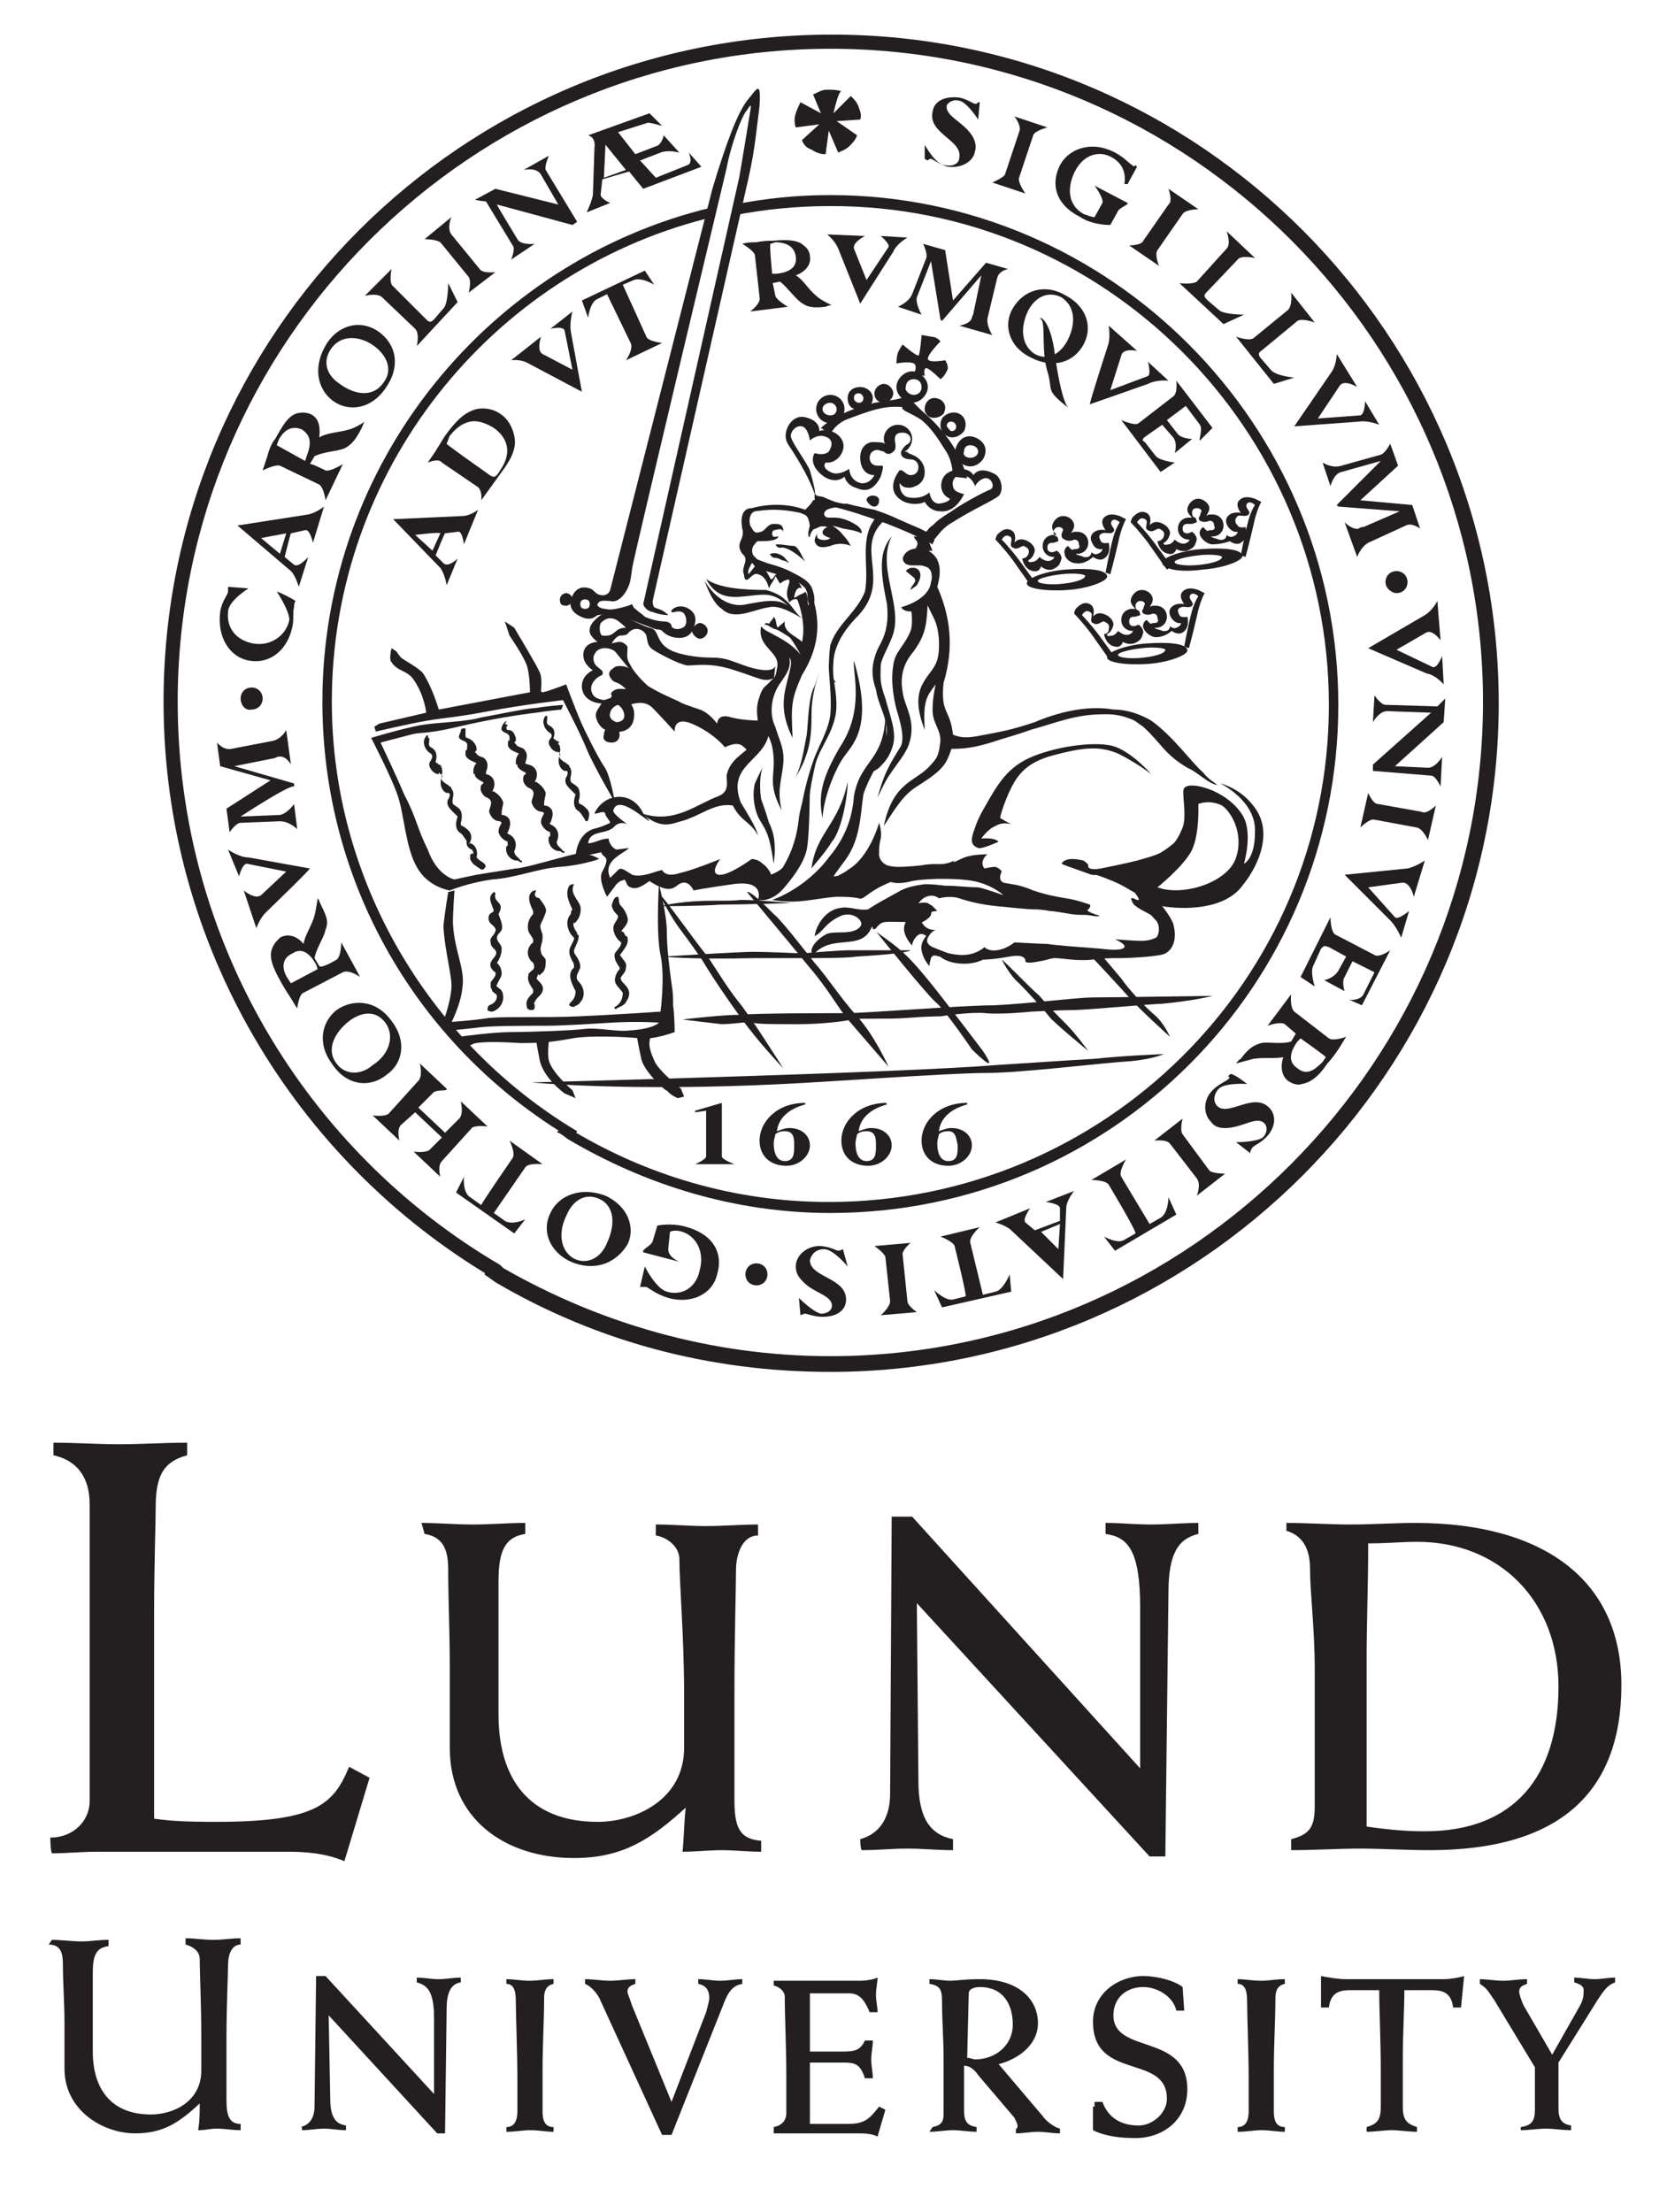 <?xml version="1.0" encoding="utf-8"?>
<!-- Generator: Adobe Illustrator 27.4.1, SVG Export Plug-In . SVG Version: 6.00 Build 0)  -->
<svg width="106" height="100%" version="1.1" id="Lager_1" xmlns:serif="http://www.serif.com/"
	 xmlns="http://www.w3.org/2000/svg" xmlns:xlink="http://www.w3.org/1999/xlink" x="0px" y="0px" viewBox="0 0 105 140.6"
	 style="enable-background:new 0 0 105 140.6;" xml:space="preserve">
<style type="text/css">
	.st0{fill:#231F20;}
</style>
<path class="st0" d="M2.7,116.8c1.5,0,2.5-1.1,2.5-2.3V95.6c0-1.8-0.9-2.8-2.3-3.1v-0.8c1.4,0,2.8,0.1,4.2,0.1s2.8-0.1,4.3-0.1v0.8
	c-1.5,0.4-2,1.3-2,3.3c0,1.1-0.1,3.5-0.1,6.9v12.9c0.8,0.1,1.5,0.2,3.9,0.2c6.4,0,7.5-1.1,8.5-3.5l1.3,0.7l-1.6,5.3
	c-1.2-0.5-2.4-0.6-3.6-0.6H5.6c-0.9,0-1.9,0.1-2.8,0.1C2.7,117.6,2.7,116.8,2.7,116.8z"/>
<path class="st0" d="M26.3,96.8c1.1,0,2.1,0.1,3.3,0.1c1.1,0,2.2-0.1,3.3-0.1v0.7c-1.3,0.2-1.7,1.1-1.7,3c0,2.8,0,5.7,0,8.5
	c0,4,1.9,6.8,6.3,6.8c2.4,0,5.5-1.4,5.5-4.7v-3.5c0-3.5-0.3-7-0.3-8.5c0-0.8-0.8-1.4-1.5-1.5v-0.7c1.1,0,2.1,0.1,3.2,0.1
	c1.1,0,2.2-0.1,3.3-0.1v0.7c-1,0-1.4,1.2-1.4,2.2c0,1.1-0.1,4.2-0.1,8.1v6.5c0,1.7,0.3,2.5,1.7,2.6v0.7c-0.8,0-1.7-0.1-2.5-0.1
	s-1.7,0.1-2.5,0.1c0.1-1,0.1-1.9,0.2-2.8c-2.2,2-4,3.2-7.1,3.2c-4.4,0-7.9-2.5-7.9-7V106c0-2.3-0.1-4.4-0.1-6.2
	c0-1.1-0.2-2.1-1.5-2.3L26.3,96.8L26.3,96.8z"/>
<path class="st0" d="M54.2,116.9c1.1-0.3,1.9-1.2,1.9-2.9l0.1-17.6h1.3l14.5,16v-10.2c0-3.7-0.8-4.5-2.2-4.7v-0.7
	c1,0,1.9,0.1,2.9,0.1s2-0.1,3-0.1v0.7c-1.3,0.3-1.9,1.3-1.9,3.7L73.6,118h-1l-14.8-16.1l0.1,11.3c0,2.3,0.7,3.4,2.2,3.7v0.7
	c-1,0-1.9-0.1-2.9-0.1s-1.9,0.1-2.9,0.1C54.2,117.5,54.2,116.9,54.2,116.9z"/>
<path class="st0" d="M81.6,116.9c1.2-0.3,1.5-0.8,1.5-2.1v-8.7c0-2.6-0.3-4.9-0.3-6.4c0-1.3-0.5-2.1-1.5-2.4v-0.5
	c1.4,0,2.7,0.1,4.1,0.1s2.7-0.1,4.1-0.1c8.1,0,13.1,3.6,13.1,10.3c0,6.8-3.9,10.5-12.2,10.5c-1.5,0-3-0.1-4.4-0.1
	c-1.5,0-2.9,0.1-4.4,0.1C81.6,117.5,81.6,116.9,81.6,116.9z M86.4,116.1c1.4,0.2,2.5,0.3,3.7,0.3c5.7,0,8.5-3.5,8.5-9.2
	c0-5.4-3.7-9.2-9-9.2c-0.9,0-1.9,0.1-3.1,0.1c0,2.6-0.1,5-0.1,7.5C86.4,105.6,86.4,116.1,86.4,116.1z"/>
<path class="st0" d="M18.6,135.2c0.5-0.1,0.9-0.5,0.9-1.3l0.1-8.3h0.6l6.9,7.5v-4.8c0-1.7-0.4-2.1-1.1-2.3v-0.3
	c0.5,0,0.9,0.1,1.4,0.1c0.5,0,0.9-0.1,1.4-0.1v0.3c-0.6,0.1-0.9,0.6-0.9,1.7l-0.1,7.9h-0.5l-6.9-7.5l0.1,5.3c0,1.1,0.3,1.6,1,1.7
	v0.3c-0.5,0-0.9-0.1-1.4-0.1s-0.9,0.1-1.4,0.1V135.2L18.6,135.2z"/>
<path class="st0" d="M34.7,126.1c-0.5,0.1-0.6,0.5-0.6,0.9c0,1.3-0.1,3-0.1,4.5v2.7c0,0.5,0.1,1,0.7,1v0.3c-0.5,0-0.9-0.1-1.5-0.1
	c-0.5,0-0.9,0.1-1.5,0.1v-0.3c0.5,0,0.7-0.4,0.7-1v-2c0-1.7-0.1-4.1-0.1-5c0-0.6-0.1-1.1-0.6-1.1v-0.3c0.5,0,0.9,0.1,1.5,0.1
	c0.5,0,0.9-0.1,1.5-0.1C34.7,125.8,34.7,126.1,34.7,126.1z"/>
<path class="st0" d="M41.6,135.7l-3.9-8.5c-0.1-0.3-0.5-0.9-1-1.1v-0.3c0.5,0,1.1,0.1,1.6,0.1c0.5,0,1.1-0.1,1.6-0.1v0.3
	c-0.3,0.1-0.5,0.2-0.5,0.5c0,0.1,0.1,0.3,0.3,0.9l2.5,6.1l2.2-5.7c0.1-0.4,0.2-0.7,0.2-0.9c0-0.5-0.2-0.8-0.7-0.9v-0.3
	c0.5,0,0.9,0.1,1.4,0.1c0.5,0,0.9-0.1,1.4-0.1v0.3c-0.6,0.1-0.9,0.5-1.2,1.3l-3.3,8.3H41.6L41.6,135.7z"/>
<path class="st0" d="M48.7,135.2c0.5-0.1,0.8-0.4,0.8-0.9V132c0-1.9-0.1-3.9-0.1-5.1c0-0.3-0.3-0.6-0.7-0.7v-0.3h5.5
	c0.4,0,0.9-0.1,1.1-0.2c0,0.3-0.1,0.7-0.1,1.1c0,0.4,0.1,0.7,0.1,1.1h-0.5c-0.3-0.7-0.6-1.2-1.3-1.2H51v3.7h2.1
	c0.8,0,1.1-0.1,1.4-0.7H55c0,0.4-0.1,0.8-0.1,1.2c0,0.4,0.1,0.8,0.1,1.2h-0.5c-0.3-0.9-0.6-1-1.4-1H51v3.9h2.3
	c1.1,0,1.4-0.2,2.1-1.1l0.4,0.2l-0.5,1.7c-0.4-0.2-0.9-0.2-1.3-0.2h-5.3V135.2L48.7,135.2z"/>
<path class="st0" d="M58.8,135.2c0.5-0.1,0.7-0.3,0.7-0.8v-3.6c0-1.2-0.1-2.4-0.1-3.6c0-0.7-0.1-1-0.8-1.1v-0.3
	c0.5,0,0.9,0.1,1.3,0.1s0.9-0.1,1.9-0.1c2.5,0,3.7,1.3,3.7,2.8c0,1.4-1.3,2.3-2.5,2.6l2.8,3.3c0.2,0.3,0.7,0.7,1.1,0.8v0.3
	c-0.5,0-0.9-0.1-1.4-0.1s-0.9,0.1-1.4,0.1v-0.3c0.1,0,0.1-0.1,0.1-0.2s-0.1-0.3-0.2-0.5l-2.3-2.7c-0.2-0.3-0.5-0.6-0.9-0.6v2.8
	c0,0.6,0.1,1,0.8,1.1v0.3c-0.5,0-1-0.1-1.5-0.1c-0.5,0-1,0.1-1.5,0.1L58.8,135.2L58.8,135.2z M61,130.8c0.2,0,0.4,0.1,0.5,0.1
	c1.3,0,2.4-0.9,2.4-2.2c0-1.3-0.6-2.4-2.1-2.4c-0.3,0-0.7,0.1-0.7,0.4L61,130.8L61,130.8z"/>
<path class="st0" d="M69.1,133.6h0.5c0.4,1.1,1.3,1.5,2.3,1.5c0.9,0,1.8-0.8,1.8-1.7c0-2.9-4.7-1.1-4.7-4.9c0-1.8,1.6-2.9,3.2-2.9
	c0.9,0,2,0.3,2.5,0.7l0.1,1.5h-0.5c-0.2-0.9-1.2-1.5-2.1-1.5c-1.1,0-1.9,0.7-1.9,1.8c0,2.5,4.7,1.1,4.7,4.7c0,1.9-1.5,3.1-3.3,3.1
	c-0.9,0-1.9-0.1-2.7-0.5v-1.5H69.1z"/>
<path class="st0" d="M81.2,126.1c-0.5,0.1-0.6,0.5-0.6,0.9c0,1.3-0.1,3-0.1,4.5v2.7c0,0.5,0.1,1,0.7,1v0.3c-0.5,0-0.9-0.1-1.5-0.1
	c-0.5,0-0.9,0.1-1.5,0.1v-0.3c0.5,0,0.7-0.4,0.7-1v-2c0-1.7-0.1-4.1-0.1-5c0-0.6-0.1-1.1-0.6-1.1v-0.3c0.5,0,0.9,0.1,1.5,0.1
	c0.5,0,0.9-0.1,1.5-0.1C81.2,125.8,81.2,126.1,81.2,126.1z"/>
<path class="st0" d="M92.4,127.6h-0.5c-0.1-0.8-0.5-1.1-1.3-1.1h-1.8c0,1.2-0.1,2.7-0.1,4.4v3c0,0.9,0.3,1.1,0.9,1.3v0.3
	c-0.5,0-1.1-0.1-1.6-0.1c-0.5,0-1.1,0.1-1.6,0.1v-0.3c0.7-0.2,0.9-0.5,0.9-1.3v-2.2c0-2-0.1-4-0.1-5.2h-1.9c-0.8,0-1.2,0.3-1.3,1.1
	h-0.5v-2c0.5,0.1,1.1,0.2,1.6,0.2h6.2c0.4,0,1-0.1,1.3-0.2L92.4,127.6L92.4,127.6z"/>
<path class="st0" d="M96.2,135.2c0.7-0.1,0.9-0.4,0.9-1.1v-2.7l-2.6-4.3c-0.3-0.4-0.4-0.7-0.9-1v-0.3c0.5,0,0.9,0.1,1.5,0.1
	c0.5,0,0.9-0.1,1.5-0.1v0.3c-0.3,0.1-0.5,0.2-0.5,0.5c0,0.1,0.1,0.5,0.3,0.9l1.8,3.1l1.7-3c0.3-0.5,0.3-0.8,0.3-1.1
	c0-0.3-0.3-0.4-0.6-0.5v-0.3c0.4,0,0.9,0.1,1.3,0.1c0.4,0,0.9-0.1,1.3-0.1v0.3c-0.5,0.2-0.7,0.5-1.1,1.1l-2.5,4v2.9
	c0,0.7,0.2,1,0.8,1.1v0.3c-0.5,0-1.1-0.1-1.6-0.1c-0.5,0-1.1,0.1-1.6,0.1V135.2L96.2,135.2z"/>
<path class="st0" d="M45.4,70.1v3.4c0,0.2,0.8,0.5,0.8,0.5h-2.5c0,0,0.7-0.3,0.7-0.5v-2.9l-0.7,0.1v-0.1
	C43.7,70.6,45.4,70.1,45.4,70.1z"/>
<path class="st0" d="M61,70.2c-1.1,0.3-1.7,0.9-1.8,1.7c0.3-0.1,0.5-0.2,0.8-0.2c0.8,0,1.3,0.5,1.3,1.1c0,0.7-0.7,1.3-1.5,1.3
	c-1,0-1.7-0.6-1.7-1.6c0-1.2,1.1-2.4,2.9-2.4C61,70.1,61,70.2,61,70.2z M59.8,71.9c-0.3,0-0.5,0.1-0.6,0.2c0,0.1-0.1,0.3-0.1,0.6
	c0,0.4,0.1,1.1,0.7,1.1c0.6,0,0.6-0.5,0.6-1C60.3,72.4,60.3,71.9,59.8,71.9z"/>
<path class="st0" d="M55.9,70.2c-1.1,0.3-1.7,0.9-1.8,1.7c0.3-0.1,0.5-0.2,0.8-0.2c0.8,0,1.3,0.5,1.3,1.1c0,0.7-0.7,1.3-1.5,1.3
	c-1,0-1.7-0.6-1.7-1.6c0-1.2,1.1-2.4,2.9-2.4C55.8,70.1,55.9,70.2,55.9,70.2z M54.6,71.9c-0.3,0-0.5,0.1-0.6,0.2
	c0,0.1-0.1,0.3-0.1,0.6c0,0.4,0.1,1.1,0.7,1.1c0.6,0,0.6-0.5,0.6-1C55.2,72.4,55.2,71.9,54.6,71.9z"/>
<path class="st0" d="M50.7,70.2c-1.1,0.3-1.7,0.9-1.8,1.7c0.3-0.1,0.5-0.2,0.8-0.2c0.8,0,1.3,0.5,1.3,1.1c0,0.7-0.7,1.3-1.5,1.3
	c-1,0-1.7-0.6-1.7-1.6c0-1.2,1.1-2.4,2.9-2.4C50.7,70.1,50.7,70.2,50.7,70.2z M49.4,71.9c-0.3,0-0.5,0.1-0.6,0.2
	c0,0.1-0.1,0.3-0.1,0.6c0,0.4,0.1,1.1,0.7,1.1c0.6,0,0.6-0.5,0.6-1C50,72.4,50,71.9,49.4,71.9z"/>
<path class="st0" d="M17.1,37.6c0.3,0.1,0.9,0.4,1.2,0.6c-0.1,0.1-0.1,0.3-0.1,0.4c-0.1,0.3,0,0.7-0.1,1.2c-0.3,1.5-1.4,2.4-2.7,2.2
	s-2.1-1.5-1.9-3.1c0.1-0.7,0.5-1.1,0.5-1.3c0-0.1,0-0.3,0-0.3l1.3,0.1c0,0-1.3,0.8-1.3,1.5c-0.1,1,0.5,1.8,1.6,2
	c1.1,0.2,2.1-0.5,2.3-1.5C17.9,38.8,17.1,37.6,17.1,37.6z"/>
<path class="st0" d="M28.6,19.2L26,22c0,0,0.2-0.8-0.1-1.1l-2.1-2c-0.3-0.3-1.1-0.1-1.1-0.1l1.7-1.7c0,0-0.2,0.9,0.1,1.1l2.1,2.1
	c0.2,0.2,0.3,0.2,0.5,0l0.6-0.7c0.3-0.3,0.3-1.6,0.3-1.6L28.6,19.2z"/>
<path class="st0" d="M26.5,15.2l1.7-1.4c0,0-0.3,0.7,0,1.1l1.8,2.2c0.2,0.3,1,0.2,1,0.2l-1.7,1.3c0,0,0.2-0.7,0-1l-1.8-2.2
	C27.2,15.2,26.5,15.2,26.5,15.2z"/>
<path class="st0" d="M32.4,15.2c0.2,0.4,1.1,0.3,1.1,0.3L32,16.5c0,0,0.3-0.7,0.1-0.9l-1.7-2.8c-0.2,0-0.7-0.1-0.7-0.1L31,12L35,13
	l-1.1-1.9c-0.3-0.5-1.1-0.3-1.1-0.3l1.6-0.9c0,0-0.3,0.7-0.2,0.9l2,3.3l-0.3,0.2L31.1,13C31,12.9,32.4,15.2,32.4,15.2z"/>
<path class="st0" d="M58.3,9.2c0,0,0.7,1.3,1.3,1.3c0.5,0.1,0.9-0.1,0.9-0.5c0.2-1.1-2-1.5-1.7-2.9c0.1-0.7,0.8-1,1.7-0.9
	c0.5,0.1,0.9,0.4,1,0.4s0.1,0,0.2-0.1h0.1l-0.1,1.1c0,0-0.7-1.1-1.2-1.2c-0.4-0.1-0.7,0.1-0.8,0.3c-0.1,0.7,1,1,1.6,1.9
	c0.2,0.3,0.3,0.7,0.2,1c-0.1,0.7-0.9,1.1-1.7,1c-0.5-0.1-1-0.5-1.1-0.5c-0.1,0-0.1,0-0.2,0.1l-0.2-0.1L58.3,9.2z"/>
<path class="st0" d="M64,7.4l2.1,0.7c0,0-0.8,0.2-0.9,0.5l-0.9,2.7c-0.1,0.3,0.4,1,0.4,1l-2.1-0.7c0,0,0.7-0.3,0.8-0.5l0.9-2.7
	C64.5,8,64,7.4,64,7.4z"/>
<path class="st0" d="M70.6,13.4l-0.5,0.9c-0.5,0-1.3-0.1-1.9-0.5c-1.6-0.8-1.9-2.1-1.3-3.3c0.6-1.1,2-1.5,3.3-0.9
	c0.7,0.3,1.1,0.8,1.3,0.9c0.1,0.1,0.1,0.1,0.2,0l0.1,0.1l-0.6,1.1L71,11.7c0.1-0.7-0.1-1.3-0.8-1.7c-0.9-0.5-1.9-0.1-2.4,1
	s-0.3,2.1,0.6,2.6c0.3,0.1,0.5,0.2,0.7,0.2l0.5-0.9c0.1-0.3-0.5-1.1-0.5-1.1l2.1,1.1C71.3,13,70.7,13.2,70.6,13.4z"/>
<path class="st0" d="M73.8,12l1.9,1.3c0,0-0.8,0-1,0.3l-1.6,2.3c-0.2,0.3,0.1,1,0.1,1l-1.9-1.3c0,0,0.8,0,0.9-0.3l1.6-2.3
	C74.1,12.8,73.8,12,73.8,12z"/>
<path class="st0" d="M80.5,24.4l-2.4-3c0,0,0.8,0.3,1.1,0.1l2.2-1.8c0.3-0.3,0.2-1.1,0.2-1.1l1.5,1.9c0,0-0.8-0.3-1.1-0.1l-2.3,1.9
	c-0.2,0.1-0.2,0.3,0,0.5l0.6,0.7c0.3,0.4,1.5,0.5,1.5,0.5L80.5,24.4z"/>
<path class="st0" d="M77.3,20.6L74.5,18c0,0,0.8,0.1,1.1-0.1l1.9-2.1c0.3-0.3,0-1.1,0-1.1l1.8,1.7c0,0-0.9-0.2-1.1,0.1l-2,2.1
	c-0.2,0.2-0.1,0.3,0.1,0.5l0.7,0.6c0.3,0.3,1.6,0.3,1.6,0.3L77.3,20.6L77.3,20.6z"/>
<path class="st0" d="M84.2,23.6c0.3-0.5,0.3-1.1,0.3-1.1l1.3,2.1c0,0-0.8-0.5-1.1-0.1l-1.4,2.1l2.7-0.2c0.3-0.1,0.3-0.9,0.3-0.9
	l0.9,1.5c0,0-0.7-0.3-1.3-0.2l-4.1,0.3L84.2,23.6L84.2,23.6z"/>
<path class="st0" d="M87.3,29.3L87.3,29.3L84.8,30c-0.5,0.1-0.7,0.9-0.7,0.9l-0.5-1.5c0,0,0.6,0.4,1.2,0.2l2.5-0.7
	c0.3-0.1,0.6-0.7,0.6-0.7l0.5,1.4L86,31.8l3.3,0.3l0.5,1.5c0,0-0.5-0.4-0.9-0.2l-2.4,1.1c-0.5,0.3-0.7,0.9-0.7,0.9L85,33.2
	c0,0,0.5,0.5,0.9,0.4c0.1-0.1,0.2-0.1,0.3-0.1l2.3-1l0,0l-3.9-0.3l-0.1-0.1L87.3,29.3L87.3,29.3z"/>
<path class="st0" d="M87.7,45.2c-0.5,0-0.9,0.7-0.9,0.7l0.1-1.7c0,0,0.4,0.6,0.7,0.6l3.3,0.1c0.1-0.1,0.5-0.5,0.5-0.5l-0.1,1.5
	l-3.1,2.8l2.1,0.1c0.5,0,0.9-0.7,0.9-0.7l-0.1,1.9c0,0-0.3-0.7-0.6-0.7L86.8,49v-0.4l3.7-3.3L87.7,45.2L87.7,45.2z"/>
<path class="st0" d="M90.8,51.2l-0.5,2.2c0,0-0.3-0.7-0.7-0.8l-2.7-0.5C86.6,52,86,52.6,86,52.6l0.5-2.2c0,0,0.3,0.7,0.6,0.7
	l2.8,0.5C90.2,51.8,90.8,51.2,90.8,51.2z"/>
<path class="st0" d="M86.2,63.2l0.7-1.4l-1.4-0.7l-0.5,1C84.8,62.4,85,63,85,63l-1.3-0.7c0,0,0.6-0.1,0.9-0.6l0.5-0.9L84,60.2
	c-0.3-0.1-0.3-0.1-0.5,0.1L83,61.4c-0.2,0.4,0.1,1.3,0.1,1.3l-0.9-0.6l1.9-3.8c0,0,0,0.9,0.3,1.1l2.5,1.3c0.3,0.2,1-0.3,1-0.3
	l-1.8,3.5l-0.9-0.4C85.3,63.6,86,63.6,86.2,63.2L86.2,63.2z"/>
<path class="st0" d="M78.8,68.9c0,0-1.4-0.1-1.8,0.3c-0.3,0.3-0.4,0.8-0.1,1.1c0.7,0.7,2.3-0.9,3.3,0.1c0.5,0.5,0.4,1.3-0.2,1.9
	c-0.4,0.4-0.8,0.5-0.9,0.7c-0.1,0.1-0.1,0.3-0.1,0.3l-0.9-0.7c0,0,1.3,0,1.7-0.3c0.3-0.3,0.3-0.7,0.1-0.9c-0.5-0.5-1.4,0.3-2.5,0.3
	c-0.4,0-0.7-0.1-0.9-0.4c-0.5-0.5-0.5-1.4,0.1-2c0.4-0.4,0.9-0.6,1-0.7c0.1-0.1,0.1-0.1,0-0.2l0.1-0.1
	C77.8,68.1,78.8,68.9,78.8,68.9z"/>
<path class="st0" d="M77.4,74.6L75.6,76c0,0,0.3-0.7,0-1.1l-1.7-2.2c-0.2-0.3-1-0.2-1-0.2l1.8-1.4c0,0-0.2,0.7,0,1l1.7,2.3
	C76.6,74.6,77.4,74.6,77.4,74.6z"/>
<path class="st0" d="M57.8,83.4l-2.3,0.2c0,0,0.6-0.5,0.6-0.9l-0.3-2.8c-0.1-0.3-0.7-0.7-0.7-0.7l2.3-0.2c0,0-0.6,0.5-0.5,0.8
	l0.3,2.9C57.2,83,57.8,83.4,57.8,83.4z"/>
<path class="st0" d="M53.4,80.5c0,0-0.9-1.1-1.5-1.1c-0.5,0-0.8,0.3-0.9,0.7c0,1.1,2.3,1.1,2.3,2.5c0,0.7-0.6,1.1-1.5,1.1
	c-0.5,0-1-0.2-1.1-0.2s-0.3,0.1-0.3,0.1l-0.1-1.1c0,0,0.9,0.9,1.4,1c0.4,0,0.7-0.2,0.7-0.5c0-0.7-1.2-0.8-1.9-1.6
	c-0.3-0.3-0.4-0.6-0.4-0.9c0-0.7,0.7-1.3,1.5-1.3c0.6,0,1.1,0.3,1.2,0.3c0.1,0,0.3-0.1,0.3-0.1L53.4,80.5L53.4,80.5z"/>
<path class="st0" d="M41,78.9l0.3-1c0.5-0.1,1.3-0.1,1.9,0.1c1.7,0.5,2.3,1.7,1.9,3c-0.3,1.3-1.7,1.9-3.1,1.5
	c-0.7-0.2-1.2-0.6-1.4-0.7c-0.1,0-0.4,0-0.4,0l0.3-1.3c0,0,0.7,1.4,1.4,1.6c1,0.3,1.9-0.3,2.1-1.4c0.3-1.1-0.2-2.1-1.1-2.4
	c-0.3-0.1-0.6-0.1-0.8,0L42,79.3c-0.1,0.6,0.7,0.9,0.7,0.9l-2.3-0.6C40.3,79.4,40.9,79.2,41,78.9z"/>
<path class="st0" d="M27,69.5l-0.9,0.9l1.7,1.6l0.9-0.9c0.3-0.3,0.1-1.1,0.1-1.1l1.7,1.6c0,0-0.8-0.1-1,0.1l-1.9,2.1
	c-0.3,0.3-0.1,1-0.1,1l-1.7-1.6c0,0,0.7,0.1,1-0.1l0.8-0.8l-1.7-1.6L25,71.5c-0.3,0.3-0.1,1-0.1,1l-1.7-1.6c0,0,0.7,0.1,1-0.1
	l1.9-2.1c0.3-0.3,0.1-1.1,0.1-1.1l1.7,1.6C28,69.4,27.2,69.2,27,69.5z"/>
<path class="st0" d="M14.8,51.9L14.8,51.9l2.5-0.1c0.5-0.1,0.9-0.7,0.9-0.7l0.2,1.6c0,0-0.5-0.5-1.1-0.5l-2.5,0.1
	c-0.3,0-0.7,0.6-0.7,0.6l-0.2-1.5l2.8-1.8l-3.2-0.9l-0.2-1.5c0,0,0.4,0.5,0.9,0.4l2.6-0.5c0.6-0.1,0.9-0.7,0.9-0.7l0.3,2.2
	c0,0-0.3-0.6-0.8-0.5c-0.1,0-0.2,0.1-0.3,0.1l-2.5,0.5l0,0l3.8,1.1v0.2C18,49.8,14.8,51.9,14.8,51.9z"/>
<path class="st0" d="M90.1,39.1c0.5-0.3,0.8-0.9,0.8-0.9l0.2,2.5c0,0-0.5-0.7-0.9-0.5l-1.9,1.1l2.3,1.1c0.3,0.1,0.6-0.7,0.6-0.7
	l0.1,1.8c0,0-0.5-0.6-1.1-0.7l-3.7-1.6L90.1,39.1z"/>
<path class="st0" d="M89,55.2c0.5-0.1,1.1-0.5,1.1-0.5L89.4,57c0,0-0.2-0.9-0.7-0.9l-2.2,0.3l1.7,1.9c0.2,0.2,0.9-0.4,0.9-0.4
	l-0.5,1.7c0,0-0.3-0.7-0.7-1.1L85,55.6L89,55.2L89,55.2z"/>
<path class="st0" d="M16.4,58c-0.4,0.4-0.6,1-0.6,1L15,56.6c0,0,0.7,0.6,1.1,0.3l1.6-1.5l-2.5-0.5c-0.3,0-0.5,0.8-0.5,0.8L14,54
	c0,0,0.7,0.5,1.3,0.5l3.9,0.7C19.3,55.2,16.4,58,16.4,58z"/>
<path class="st0" d="M32.1,73.6c0.2-0.3-0.2-1.1-0.2-1.1L34,74c0,0-0.9-0.1-1.1,0.2l-2,2.9l0.7,0.5c0.5,0.3,1.3-0.1,1.3-0.1
	l-0.7,0.9l-3.7-2.6l0.5-1c0,0-0.1,1,0.4,1.3l0.7,0.5C30.1,76.5,32.1,73.6,32.1,73.6z"/>
<path class="st0" d="M60.2,79.2c-0.1-0.3-0.9-0.6-0.9-0.6l2.5-0.6c0,0-0.7,0.6-0.6,1l0.8,3.3l0.8-0.2c0.5-0.1,0.9-1.1,0.9-1.1
	l0.1,1.1l-4.4,1L58.9,82c0,0,0.7,0.7,1.2,0.6l0.8-0.2C61,82.4,60.2,79.2,60.2,79.2z"/>
<path class="st0" d="M70,75.3C69.8,75,68.9,75,68.9,75l2.2-1.3c0,0-0.5,0.8-0.3,1.1l1.8,3l0.7-0.4c0.5-0.3,0.5-1.3,0.5-1.3l0.5,1.1
	l-3.9,2.3l-0.7-0.9c0,0,0.9,0.5,1.3,0.2l0.7-0.4C71.8,78.3,70,75.3,70,75.3z"/>
<path class="st0" d="M87.6,37c0-0.4,0.3-0.7,0.7-0.7S89,36.6,89,37s-0.3,0.7-0.7,0.7C88,37.7,87.6,37.4,87.6,37z"/>
<path class="st0" d="M46.9,81c0-0.4,0.3-0.7,0.7-0.7c0.4,0,0.7,0.3,0.7,0.7c0,0.4-0.3,0.7-0.7,0.7C47.2,81.7,46.9,81.4,46.9,81z"/>
<path class="st0" d="M14.8,44.4c0-0.4,0.3-0.7,0.7-0.7c0.4,0,0.7,0.3,0.7,0.7c0,0.4-0.3,0.7-0.7,0.7C15.1,45.2,14.8,44.8,14.8,44.4z
	"/>
<path class="st0" d="M21.1,24.4c-0.9-0.6-1.1-1.5-0.5-2.3c0.7-0.9,1.9-0.7,2.7-0.1c0.8,0.6,1.2,1.5,0.6,2.3
	C23.3,25.2,22.2,25.2,21.1,24.4z M20.7,25.5c1,0.7,2.4,0.5,3.3-0.8c1-1.4,0.7-2.8-0.4-3.6c-1.1-0.8-2.5-0.5-3.3,0.7
	C19.4,23.2,19.6,24.7,20.7,25.5z"/>
<path class="st0" d="M39.3,10.8l-1.4,0.5L38,9.2C38,9.2,39.3,10.8,39.3,10.8z M40.2,10.2l1.3-0.5c0.5-0.2,1.2,0,1.2,0l-1-1.1
	c0,0-0.1,0.6-0.5,0.7l-1.3,0.5l-1.1-1.4l1.9-0.6C40.9,7.8,41.6,8,41.6,8l-0.8-0.8l-3.9,1.4c0,0,0.5,0.1,0.4,0.8l-0.1,3
	c-0.1,0.5-0.4,1.1-0.4,1.1l1.5-0.6c0,0-0.7-0.3-0.6-0.6l0.1-0.9l1.7-0.5l0.9,1.1l3.7-1.4l-0.8-0.9c0,0,0.3,0.7-0.1,0.8l-2,0.8
	C41.3,11.4,40.2,10.2,40.2,10.2z"/>
<path class="st0" d="M20.2,29.9c0.3,0.1,1.1-0.4,1.1-0.4l-1.1,2.3c0,0-0.1-0.8-0.4-1l-2.5-1.2c-0.3-0.1-1.1,0.3-1.1,0.3
	c0.1-0.3,0.2-0.6,0.3-0.9c0.1-0.4,0.3-0.9,0.5-1.1c0.5-0.9,0.8-1.4,1.3-1.6c0.3-0.1,0.6-0.1,0.9,0c0.5,0.2,0.7,0.7,0.6,1.5
	c0.5-0.3,1.2-0.3,1.9-0.5c0.4-0.1,1-0.5,1-0.5c-0.1,0.1-0.1,0.2-0.2,0.4c-0.4,0.8-0.7,1.1-1.1,1.3c-0.5,0.2-1.3,0.2-1.9,0.5
	l-0.3,0.5C19.2,29.4,20.2,29.9,20.2,29.9z M18.9,29.3L19,29c0.3-0.8,0.3-1.3-0.3-1.7c-0.7-0.3-1.2,0.1-1.5,0.7l-0.1,0.3L18.9,29.3z"
	/>
<path class="st0" d="M17.6,35.4l0.6,0.5c0.3,0.2,0.9-0.5,0.9-0.5l-0.6,1.9c0,0-0.2-0.7-0.5-1l-3.4-2.9l4.5-0.7c0.5-0.1,1-0.5,1-0.5
	l-0.7,2.3c0,0-0.2-0.9-0.5-0.8L18,33.9C18,33.8,17.6,35.4,17.6,35.4z M16.1,34.2l1.2,1l0.4-1.3L16.1,34.2z"/>
<path class="st0" d="M20.9,61c0.3-0.2,0.3-1.1,0.3-1.1l1.2,2.2c0,0-0.7-0.5-1.1-0.3l-2.5,1.3c-0.3,0.1-0.4,1-0.4,1
	c-0.2-0.3-0.3-0.5-0.5-0.8c-0.2-0.3-0.5-0.8-0.6-1c-0.5-0.9-0.7-1.5-0.5-2c0.1-0.3,0.3-0.5,0.5-0.7c0.5-0.3,1.1-0.1,1.5,0.4
	c0.1-0.6,0.5-1.1,0.7-1.8c0.1-0.4,0.2-1.1,0.2-1.1c0.1,0.1,0.1,0.2,0.2,0.4c0.4,0.8,0.5,1.1,0.3,1.6c-0.1,0.5-0.6,1.2-0.7,1.8
	l0.3,0.5C19.9,61.6,20.9,61,20.9,61z M19.7,61.6l-0.1-0.3c-0.4-0.7-0.9-1.1-1.5-0.7c-0.7,0.3-0.7,1-0.3,1.6l0.2,0.3L19.7,61.6z"/>
<path class="st0" d="M20.6,67.6c-0.9-1.2-0.7-2.6,0.3-3.4c1-0.7,2.5-0.7,3.5,0.7c1,1.3,0.7,2.7-0.3,3.4C23,69.2,21.5,69,20.6,67.6z
	 M24,65c-0.6-0.8-1.5-0.7-2.3-0.1c-0.9,0.7-1.5,1.8-0.8,2.7c0.5,0.7,1.5,0.8,2.3,0.1C24.3,67,24.6,65.8,24,65z"/>
<path class="st0" d="M35.8,80.2c-1.3-0.6-1.9-1.9-1.3-3.1c0.5-1.1,1.9-1.7,3.5-1.1c1.5,0.7,1.9,2.1,1.4,3.1
	C38.6,80.4,37.2,80.8,35.8,80.2z M37.6,76.2c-0.9-0.4-1.7,0.1-2.1,1.1C35,78.3,35.1,79.5,36,80c0.8,0.4,1.7,0,2.1-1
	C38.7,77.7,38.5,76.6,37.6,76.2z"/>
<path class="st0" d="M81.2,65.1c-0.3-0.2-1.1,0.1-1.1,0.1l1.5-2c0,0-0.1,0.8,0.2,1.1L84,66c0.3,0.2,1.1-0.1,1.1-0.1
	c-0.2,0.3-0.3,0.5-0.5,0.8c-0.2,0.3-0.5,0.7-0.7,0.9c-0.6,0.9-1.1,1.2-1.6,1.3c-0.3,0.1-0.6,0-0.9-0.2c-0.4-0.3-0.5-0.9-0.3-1.5
	c-0.6,0.1-1.2,0-1.9,0.1c-0.4,0.1-1.1,0.3-1.1,0.3c0.1-0.1,0.1-0.2,0.3-0.3c0.5-0.7,0.9-0.9,1.3-1s1.3,0.1,1.9-0.1l0.3-0.5
	L81.2,65.1L81.2,65.1z M82.2,66L82,66.2c-0.5,0.7-0.6,1.3,0,1.7c0.6,0.5,1.1,0.1,1.6-0.4l0.2-0.3C83.9,67.2,82.2,66,82.2,66z"/>
<path class="st0" d="M66.9,77.6v-0.8c0-0.3-0.9-0.4-0.9-0.4l1.8-0.7c0,0-0.5,0.6-0.5,1.1l-0.2,4.5l-3.3-3.1c-0.3-0.3-1-0.5-1-0.5
	l2.2-0.9c0,0-0.5,0.7-0.3,0.9l0.6,0.5L66.9,77.6z M66.8,79.4l0.1-1.6l-1.2,0.5L66.8,79.4z"/>
<path class="st0" d="M52.8,15.8c-0.2-0.5-0.7-0.9-0.7-0.9l2.4,0.1c0,0-0.8,0.4-0.7,0.8l0.8,2l1.4-2.1c0.1-0.2-0.5-0.7-0.5-0.7
	l1.7,0.1c0,0-0.7,0.4-0.9,0.9l-2.1,3.3L52.8,15.8z"/>
<path class="st0" d="M33.1,23.1c-0.5-0.3-1.1-0.2-1.1-0.2l1.9-1.5c0,0-0.3,0.9,0.1,1.1l1.9,1L35.4,21c-0.1-0.3-0.9-0.1-0.9-0.1
	l1.4-1.1c0,0-0.2,0.7-0.1,1.3l0.7,3.8L33.1,23.1z"/>
<path class="st0" d="M70,21.8c0.1-0.5,0-1.1,0-1.1l1.8,1.6c0,0-0.9-0.2-1,0.3l-0.7,2.2l2.4-0.9c0.2-0.1,0-0.9,0-0.9l1.3,1.2
	c0,0-0.7-0.1-1.3,0.2l-3.7,1.3C68.8,25.5,70,21.8,70,21.8z"/>
<path class="st0" d="M40.6,21.4c0.1,0.3,1,0.4,1,0.4l-2.3,1.1c0,0,0.5-0.7,0.3-1.1l-1.5-3.1L37.5,19c-0.5,0.2-0.6,1.2-0.6,1.2
	l-0.4-1.1l4-1.9l0.6,0.9c0,0-0.8-0.5-1.3-0.3l-0.7,0.3C39.2,18.3,40.6,21.4,40.6,21.4z"/>
<path class="st0" d="M58.7,16.6L58.7,16.6l-0.9,2.3c-0.1,0.4,0.3,1.1,0.3,1.1l-1.5-0.5c0,0,0.7-0.3,0.9-0.8l0.9-2.3
	c0.1-0.3-0.2-0.9-0.2-0.9l1.4,0.4l0.5,3.2l2.1-2.4l1.4,0.4c0,0-0.6,0.1-0.7,0.6l-0.6,2.5c-0.1,0.5,0.3,1.1,0.3,1.1l-2.1-0.6
	c0,0,0.7-0.1,0.8-0.5c0-0.1,0.1-0.2,0.1-0.3l0.5-2.4l0,0l-2.5,2.9l-0.1-0.1L58.7,16.6z"/>
<path class="st0" d="M75.8,27l-0.9-1.2l-1.2,0.9l0.7,0.9c0.3,0.3,0.9,0.3,0.9,0.3l-1.1,0.9c0,0,0.2-0.6-0.1-1L73.4,27l-1,0.7
	c-0.3,0.2-0.3,0.3-0.1,0.4l0.7,0.9c0.3,0.3,1.2,0.4,1.2,0.4l-0.9,0.6l-2.5-3.3c0,0,0.9,0.4,1.1,0.2l2.2-1.7c0.3-0.2,0.2-1,0.2-1
	l2.3,3L75.8,28C75.7,28,76,27.3,75.8,27z"/>
<path class="st0" d="M48.8,18.8c0.1,0.3,0.8,0.7,0.8,0.7l-2.4,0.3c0,0,0.7-0.5,0.6-0.9l-0.3-2.7c-0.1-0.3-0.8-0.7-0.8-0.7
	c0.3-0.1,0.6-0.1,0.9-0.1c0.4-0.1,0.9-0.1,1.1-0.1c1-0.1,1.6,0,1.9,0.3c0.3,0.2,0.4,0.5,0.4,0.7c0.1,0.5-0.3,1-0.9,1.2
	c0.5,0.3,0.8,0.9,1.3,1.3c0.3,0.3,1,0.6,1,0.6c-0.1,0-0.2,0-0.4,0.1c-0.9,0.1-1.2,0-1.6-0.3c-0.4-0.3-0.9-1-1.3-1.3l-0.5,0.1
	C48.6,17.7,48.8,18.8,48.8,18.8z M48.6,17.4h0.3c0.8-0.1,1.3-0.4,1.2-1.1c-0.1-0.7-0.7-0.9-1.3-0.9l-0.3,0.1
	C48.4,15.4,48.6,17.4,48.6,17.4z"/>
<path class="st0" d="M26.7,29.4c0.2-0.3,0.5-0.7,0.6-0.9c0.2-0.3,0.3-0.5,0.5-0.8c0.8-1.1,1.3-1.5,2-1.7c0.5-0.1,1.1,0,1.5,0.3
	c0.5,0.3,0.8,0.9,0.9,1.4c0.1,0.5,0.1,1.1-0.8,2.3l-1.3,1.8c0,0,0.1-0.7-0.3-0.9l-2.2-1.5C27.4,29.1,26.7,29.4,26.7,29.4z
	 M30.5,30.1c0.4,0.3,0.5,0.3,0.8-0.2c0.9-1.3,0.3-2.2-0.4-2.7c-0.5-0.3-1-0.5-1.5-0.4c-0.5,0.1-0.9,0.4-1.3,0.9
	C28,27.9,28,28,27.9,28.2C27.8,28.2,30.5,30.1,30.5,30.1z"/>
<path class="st0" d="M27.2,35.3l0.5,0.5c0.3,0.3,0.9-0.3,0.9-0.3l-0.7,1.7c0,0-0.1-0.7-0.4-1.1l-3-3.1l4.4-0.2c0.5,0,1-0.4,1-0.4
	L29,34.6c0,0-0.1-0.9-0.4-0.8l-0.8,0.1C27.8,33.8,27.2,35.3,27.2,35.3z M25.9,34L27,35l0.5-1.1C27.5,33.8,25.9,34,25.9,34z"/>
<path class="st0" d="M67.3,18.8c1.3,0.7,1.7,2,1.1,3.1c-0.6,1.1-1.9,1.6-3.4,0.8c-1.4-0.7-1.7-2.1-1.1-3.1
	C64.6,18.4,66,18,67.3,18.8z M65.3,22.5c0.9,0.5,1.7-0.1,2.1-0.9c0.5-1,0.5-2.1-0.4-2.7c-0.8-0.4-1.6-0.1-2.1,0.8
	C64.3,20.9,64.5,22,65.3,22.5z"/>
<path class="st0" d="M67.4,25.9c-1.5-1.2-0.9-1-1.3-2.3c-0.4-1.3-0.1-3.1-0.4-3.3c-0.3-0.2,0.6-0.3,0.9,2.4
	C67,25.5,67.4,25.9,67.4,25.9z"/>
<path class="st0" d="M31.3,80.4C19,73.2,10.8,59.8,10.8,44.6c0-22.9,18.7-41.5,41.5-41.5c22.9,0,41.5,18.7,41.5,41.5
	S75.2,86.2,52.3,86.2c-7.6,0-14.7-2.1-20.8-5.6l-0.7-0.3l-0.5,0.7l0.7,0.5c6.3,3.7,13.5,5.7,21.3,5.7c23.4,0,42.5-19.1,42.5-42.5
	S75.8,2.2,52.4,2.2C28.9,2.2,9.9,21.2,9.9,44.6c0,15.5,8.4,29.2,20.9,36.6l0.5,0.3l0.4-0.7C31.7,80.8,31.3,80.4,31.3,80.4z"/>
<path class="st0" d="M35.7,71.6c-9-5.6-15.1-15.7-15.1-27c0-14.7,10.1-27.2,23.8-30.7l0.3-0.7C30.6,16.6,20,29.4,20,44.6
	c0,11.6,6.1,21.8,15.4,27.5l0.5,0.3l0.3-0.5L35.7,71.6z"/>
<path class="st0" d="M35.6,72.4c4.9,2.9,10.6,4.7,16.7,4.7c17.9,0,32.3-14.5,32.3-32.3S70.1,12.4,52.3,12.4c-2.1,0-4.1,0.2-6.1,0.6
	l-0.1,0.7c2-0.4,4.1-0.6,6.1-0.6C69.7,13,84,27.3,84,44.8S69.7,76.4,52.2,76.4c-6,0-11.6-1.7-16.4-4.6l-0.5-0.3L34.9,72
	C35,71.9,35.6,72.4,35.6,72.4z"/>
<path class="st0" d="M52,9.8c-0.3,0-0.6-0.1-0.9-0.3c-0.3-0.1-0.5-0.3-0.6-0.6"/>
<path class="st0" d="M52.5,7.2l1.1-1.1c0.2,0.2,0.4,0.4,0.5,0.7c0.1,0.3,0.2,0.5,0.1,0.8l-1.5,0.1L54,8.6c-0.1,0.3-0.3,0.5-0.5,0.7
	c-0.2,0.2-0.5,0.3-0.7,0.4l-0.6-1.4L52,9.8c-0.3,0-0.6-0.1-0.9-0.3c-0.3-0.1-0.5-0.3-0.6-0.6l1.1-1l-1.5,0.2c-0.1-0.3-0.1-0.6,0-0.9
	c0.1-0.3,0.2-0.5,0.3-0.7l1.3,0.7L51.2,6c0.3-0.1,0.5-0.3,0.9-0.3c0.3,0,0.6,0,0.9,0.1C52.8,5.8,52.5,7.2,52.5,7.2z"/>
<path class="st0" d="M67.9,35.8c-0.3,0-0.7-0.3-0.7-0.6c-0.1-0.3,0.2-0.5,0.2-0.5s0,0,0.1,0.1l0.1,0.1l0,0c0.1,0.1,0.1,0,0.3,0
	c0.2,0,0.3-0.1,0.2-0.3c0-0.2-0.1-0.3-0.3-0.3c-0.2,0.1-0.4,0.1-0.6,0C67,34.2,67,34.1,67,34c0-0.1,0.1-0.3,0.1-0.3
	c0-0.1-0.1-0.2-0.3-0.2c-0.1,0-0.3,0.1-0.3,0.3c0,0.2,0.1,0.3,0.2,0.3c0.1,0.1,0.1,0.3,0.1,0.3s-0.3,0.1-0.3,0.1l0,0h-0.1
	c-0.2,0-0.3,0.1-0.3,0.3c0,0.2,0.1,0.3,0.3,0.3c0.1,0,0.3-0.1,0.3-0.1c0,0,0.3,0.2,0.3,0.5c-0.1,0.3-0.1,0.5-0.6,0.7
	C66,36.3,65.7,36,65.7,36s-0.1,0.4-0.5,0.3c-0.6-0.1-0.7-0.8-0.7-0.8s0.3,0,0.4-0.3c0.1-0.3-0.1-0.4-0.3-0.5c-0.2,0-0.4,0.3-0.7,0.1
	c-0.3-0.1,0.1-0.6-0.2-0.7c-0.3-0.2-0.5,0.2-0.5,0.2s0.5,0.5,1.1,1.3c0.5,0.7,1.1,1.5,1.1,1.5l-0.3,0.2c0,0-0.5-0.7-1.2-1.7
	c-0.6-0.8-1.1-1.3-1.1-1.3s0-0.1,0.1-0.3c0.2-0.2,0.5-0.5,0.9-0.3c0.4,0.2,0.2,0.8,0.2,0.8s0.2-0.3,0.6-0.2c0.4,0.1,0.7,0.4,0.7,0.7
	c-0.1,0.5-0.4,0.6-0.4,0.6s-0.1,0.2,0.3,0.1c0.2,0,0.4-0.3,0.4-0.3s0.5,0.5,0.9,0.1c0-0.1,0.1-0.1,0.1-0.1c-0.1,0-0.1,0-0.1,0
	c-0.4,0-0.7-0.3-0.7-0.7c0-0.4,0.3-0.7,0.7-0.7c0.1,0,0.1,0,0.2,0c-0.1-0.1-0.3-0.3-0.3-0.5c0-0.3,0.3-0.7,0.7-0.7s0.7,0.3,0.7,0.6
	c0,0.2-0.1,0.3-0.2,0.5c0.1-0.1,0.2-0.1,0.4-0.1c0.4,0,0.7,0.3,0.7,0.7s-0.3,0.7-0.7,0.7h-0.1l0,0c0.1,0.1,0.3,0.1,0.5,0.2
	c0.5,0.1,0.5-0.3,0.5-0.3s0.2,0.2,0.4,0.1c0.3-0.1,0.3-0.3,0.3-0.3S69.2,35,69,34.6c-0.2-0.3-0.2-0.6,0.1-0.8
	c0.3-0.2,0.7-0.1,0.7-0.1s-0.4-0.5-0.1-0.8c0.3-0.3,0.7-0.2,1-0.1c0.2,0.1,0.4,0.2,0.4,0.2s-0.3,0.5-0.5,1.5c-0.3,1.3-0.5,2-0.5,2
	l-0.3-0.1c0,0,0.2-1.1,0.4-1.9c0.2-0.9,0.5-1.3,0.5-1.3s-0.3-0.3-0.5-0.1c-0.2,0.3,0.3,0.5,0.1,0.7c-0.2,0.2-0.5,0-0.7,0.1
	c-0.3,0.1-0.2,0.3-0.1,0.5c0.1,0.2,0.5,0.1,0.5,0.1s0.2,0.7-0.3,1c-0.3,0.2-0.7-0.1-0.7-0.1S68.5,35.9,67.9,35.8L67.9,35.8z"/>
<path class="st0" d="M64.8,37.1c-0.1-0.3,1.1-0.8,2.5-0.9c1.4-0.1,2.5,0,2.6,0.4c0.1,0.3-1.1,0.8-2.5,0.9S64.8,37.4,64.8,37.1z
	 M67.1,37.1c0.9-0.1,1.4-0.3,1.4-0.5c0-0.1-0.7-0.2-1.5-0.1c-0.9,0.1-1.5,0.3-1.5,0.4C65.4,37.1,66.3,37.2,67.1,37.1z"/>
<path class="st0" d="M76.6,34.6c-0.3,0-0.7-0.3-0.8-0.6s0.2-0.5,0.2-0.5s0,0,0.1,0.1l0.1,0.1l0,0c0.1,0.1,0.1,0,0.3,0
	c0.2,0,0.3-0.1,0.2-0.3c0-0.2-0.1-0.3-0.3-0.3c-0.2,0.1-0.4,0.1-0.6,0c-0.1-0.1-0.1-0.2,0-0.3c0-0.1,0.1-0.3,0.1-0.3
	c0-0.1-0.1-0.2-0.3-0.2s-0.3,0.1-0.3,0.3c0,0.2,0.1,0.3,0.2,0.3c0.1,0.1,0.1,0.3,0.1,0.3s-0.3,0.1-0.3,0.1l0,0H75
	c-0.2,0-0.3,0.1-0.3,0.3c0,0.2,0.1,0.3,0.3,0.3c0.1,0,0.3-0.1,0.3-0.1c0,0,0.3,0.2,0.3,0.5c-0.1,0.3-0.1,0.5-0.6,0.7
	c-0.4,0.1-0.7-0.1-0.7-0.1s-0.1,0.4-0.5,0.3c-0.6-0.1-0.7-0.8-0.7-0.8s0.3,0,0.4-0.3c0.1-0.3-0.1-0.4-0.3-0.5
	c-0.2,0-0.4,0.3-0.7,0.1c-0.3-0.1,0.1-0.6-0.2-0.7c-0.3-0.2-0.5,0.2-0.5,0.2s0.5,0.5,1.1,1.3C73.4,35.2,74,36,74,36l-0.3,0.2
	c0,0-0.5-0.7-1.2-1.7c-0.6-0.8-1.1-1.3-1.1-1.3s0-0.1,0.1-0.3c0.2-0.2,0.5-0.5,0.9-0.3c0.4,0.2,0.2,0.8,0.2,0.8s0.2-0.3,0.6-0.2
	c0.4,0.1,0.7,0.4,0.7,0.7c-0.1,0.5-0.4,0.6-0.4,0.6s-0.1,0.2,0.3,0.1c0.2,0,0.4-0.3,0.4-0.3s0.5,0.5,0.9,0.1c0-0.1,0.1-0.1,0.1-0.1
	c-0.1,0-0.1,0-0.1,0c-0.4,0-0.7-0.3-0.7-0.7s0.3-0.7,0.7-0.7c0.1,0,0.1,0,0.2,0c-0.1-0.1-0.3-0.3-0.3-0.5c0-0.3,0.3-0.7,0.7-0.7
	c0.3,0,0.7,0.3,0.7,0.6c0,0.2-0.1,0.3-0.2,0.5c0.1-0.1,0.2-0.1,0.4-0.1c0.4,0,0.7,0.3,0.7,0.7c0,0.4-0.3,0.7-0.7,0.7h-0.1l0,0
	c0.1,0.1,0.3,0.1,0.5,0.2c0.5,0.1,0.5-0.3,0.5-0.3s0.2,0.2,0.4,0.1c0.3-0.1,0.3-0.3,0.3-0.3s-0.3,0.1-0.6-0.3
	c-0.2-0.3-0.2-0.6,0.1-0.8c0.3-0.2,0.7-0.1,0.7-0.1s-0.4-0.5-0.1-0.8c0.3-0.3,0.7-0.2,1-0.1c0.2,0.1,0.4,0.2,0.4,0.2
	s-0.3,0.5-0.5,1.5c-0.3,1.3-0.5,2-0.5,2l-0.3-0.1c0,0,0.2-1.1,0.4-1.9c0.2-0.9,0.5-1.3,0.5-1.3s-0.3-0.3-0.5-0.1
	c-0.2,0.3,0.3,0.5,0.1,0.7c-0.2,0.2-0.5,0-0.7,0.1C78,33,78,33.2,78.2,33.4c0.1,0.2,0.5,0.1,0.5,0.1s0.2,0.7-0.3,1
	c-0.3,0.2-0.7-0.1-0.7-0.1S77.2,34.6,76.6,34.6L76.6,34.6z"/>
<path class="st0" d="M73.4,35.8c-0.1-0.3,1.1-0.8,2.5-0.9c1.4-0.1,2.5,0,2.6,0.4c0.1,0.3-1.1,0.8-2.5,0.9
	C74.6,36.4,73.5,36.2,73.4,35.8z M75.8,35.9c0.9-0.1,1.4-0.3,1.4-0.5c0-0.1-0.7-0.2-1.5-0.1c-0.9,0.1-1.5,0.3-1.5,0.4
	C74.1,35.9,75,36,75.8,35.9z"/>
<path class="st0" d="M73,40.5c-0.3,0-0.7-0.3-0.8-0.6c-0.1-0.3,0.2-0.5,0.2-0.5s0,0,0.1,0.1l0.1,0.1l0,0c0.1,0.1,0.1,0,0.3,0
	c0.2,0,0.3-0.1,0.2-0.3c0-0.2-0.1-0.3-0.3-0.3c-0.2,0.1-0.4,0.1-0.6,0c-0.1-0.1-0.1-0.2,0-0.3c0-0.1,0.1-0.3,0.1-0.3
	c0-0.1-0.1-0.2-0.3-0.2c-0.1,0-0.3,0.1-0.3,0.3c0,0.2,0.1,0.3,0.2,0.3c0.1,0.1,0.1,0.3,0.1,0.3s-0.3,0.1-0.3,0.1l0,0h-0.1
	c-0.2,0-0.3,0.1-0.3,0.3c0,0.2,0.1,0.3,0.3,0.3c0.1,0,0.3-0.1,0.3-0.1c0,0,0.3,0.2,0.3,0.5c-0.1,0.3-0.1,0.5-0.6,0.7
	c-0.4,0.1-0.7-0.1-0.7-0.1s-0.1,0.4-0.5,0.3c-0.6-0.1-0.7-0.8-0.7-0.8s0.3,0,0.3-0.3c0.1-0.3-0.1-0.4-0.3-0.5
	c-0.2,0-0.4,0.3-0.7,0.1c-0.3-0.1,0.1-0.6-0.2-0.7c-0.3-0.2-0.5,0.2-0.5,0.2s0.5,0.5,1.1,1.3c0.5,0.7,1.1,1.5,1.1,1.5L70.1,42
	c0,0-0.5-0.7-1.2-1.7c-0.6-0.8-1.1-1.3-1.1-1.3s0-0.1,0.1-0.3c0.2-0.2,0.5-0.5,0.9-0.3c0.4,0.2,0.2,0.8,0.2,0.8s0.2-0.3,0.6-0.2
	c0.4,0.1,0.7,0.4,0.7,0.7c-0.1,0.5-0.4,0.6-0.4,0.6s-0.1,0.2,0.3,0.1c0.2,0,0.4-0.3,0.4-0.3s0.5,0.5,0.9,0.1c0-0.1,0.1-0.1,0.1-0.1
	c-0.1,0-0.1,0-0.1,0c-0.4,0-0.7-0.3-0.7-0.7c0-0.4,0.3-0.7,0.7-0.7c0.1,0,0.1,0,0.2,0c-0.1-0.1-0.3-0.3-0.3-0.5
	c0-0.3,0.3-0.7,0.7-0.7s0.7,0.3,0.7,0.6c0,0.2-0.1,0.3-0.2,0.5c0.1-0.1,0.2-0.1,0.4-0.1c0.4,0,0.7,0.3,0.7,0.7
	c0,0.4-0.3,0.7-0.7,0.7h-0.1l0,0c0.1,0.1,0.3,0.1,0.5,0.2c0.5,0.1,0.5-0.3,0.5-0.3s0.2,0.2,0.4,0.1c0.3-0.1,0.3-0.3,0.3-0.3
	s-0.3,0.1-0.6-0.3c-0.2-0.3-0.2-0.6,0.1-0.8c0.3-0.2,0.7-0.1,0.7-0.1s-0.4-0.5-0.1-0.8c0.3-0.3,0.7-0.2,1-0.1
	c0.2,0.1,0.4,0.2,0.4,0.2s-0.3,0.5-0.5,1.5c-0.3,1.3-0.5,2-0.5,2l-0.3-0.1c0,0,0.2-1.1,0.4-1.9c0.2-0.9,0.5-1.3,0.5-1.3
	s-0.3-0.3-0.5-0.1c-0.2,0.3,0.3,0.5,0.1,0.7c-0.2,0.2-0.5,0-0.7,0.1c-0.3,0.1-0.2,0.3-0.1,0.5s0.5,0.1,0.5,0.1s0.2,0.7-0.3,1
	c-0.3,0.2-0.7-0.1-0.7-0.1S73.6,40.5,73,40.5L73,40.5z"/>
<path class="st0" d="M69.9,41.8c-0.1-0.3,1.1-0.8,2.5-0.9c1.4-0.1,2.5,0,2.6,0.4c0.1,0.3-1.1,0.8-2.5,0.9
	C71.1,42.3,69.9,42.1,69.9,41.8z M72.2,41.8c0.9-0.1,1.4-0.3,1.4-0.5c0-0.1-0.7-0.2-1.5-0.1c-0.9,0.1-1.5,0.3-1.5,0.4
	C70.5,41.8,71.4,41.9,72.2,41.8z"/>
<path class="st0" d="M55.2,32.9c-1.1,1.3-0.4,3.1-0.7,4.7c-0.5,1.3-1.8,2.1-2.2,3.4c-0.1,0.7-0.2,1.8,0.3,2.4
	c0.1-0.1-0.1-0.1-0.1-0.3c-0.2-1.5,0.3-2.7,1.6-4c2.1-2.3-0.3-4.2,1.6-6C55.8,33.2,55.2,32.9,55.2,32.9z"/>
<path class="st0" d="M60,47.6c0.9,0,1.5-0.1,2.5-0.4c0.9-0.3,1.7-0.5,2.5-0.8c1.8-0.5,2.9-1,4.7-1h0.2c0.5,0,1,0.1,1.5,0.3
	c0.3,0.1,0.5,0.3,0.8,0.5c1.2,1.1,1.3,1.7,2.8,2.6c0.7,0.3,1.3,1,1.9,1.1c-0.2-0.2-0.5-0.3-0.9-0.8c-0.7-0.6-1.9-2.3-3.3-3.3
	c-0.7-0.4-1.5-0.7-2.4-0.7c-1.7-0.3-3.6,0.2-5,0.8c-1.5,0.5-2.1,0.6-3.7,0.9c-0.6,0.1-1,0.1-1.5-0.1c-0.2-1.7-0.8-1.3-0.6-3.3
	c0.7-2.3,0.4-4.3-0.4-6.1c0.2-0.7,0.3-1.6-0.3-2.1c-0.5-0.5-1.7-0.5-1.9,0.3c0.1,0.7,1,0.3,1.4,0.5c0.5,0.1,0.5,0.7,0.4,1
	c-0.1,0.9-1.2,1.4-1.9,1.6c0.3,0.5,1.4,0.2,1.7-0.1c0.4,0.9,0.6,1,0.7,2.1c0.1,1.9-0.5,1.8-1.1,3c-0.3,0.7-0.3,1.5,0.2,2.8
	c-0.1-1.9,0.1-2.1,0.7-2.9c0,0-0.2,0.8-0.2,1.6c0,0.9,0.5,1.2,0.5,2c-0.1,0.7-0.1,1-0.6,1.5c-0.9,1.1-2.4,1-3,3.9
	c1.1-1.7,1.4-2.1,2.4-2.7C59.5,48.9,59.7,48.5,60,47.6z"/>
<path class="st0" d="M49.4,38.1c0.5,0.4,0.6,0.8,1.1,1.2c-0.2-0.1-1.4-0.9-2.1-0.7c-0.9,0.1-2.2,0.9-3,0.1c-0.5-0.3-0.9-1.2-1.1-1.8
	c0.5,0.9,1.5,1.8,2.7,1.5c0.6-0.1,1-0.2,1.5-0.2c0.3,0,0.7,0,1.1,0.3c-0.4-0.4-0.9-0.7-1.5-0.7c-1.4,0-2.8,0.7-3.7-1
	c0.8,0.6,2.5,0.7,3.8,0.7C48.6,37.6,49.1,37.8,49.4,38.1z M47.3,35.8c-0.1,0.2-0.3,0.5-0.2,0.7l0.4-0.5
	C47.4,35.9,47.4,35.8,47.3,35.8z M48.2,36.3c0.1,0.1,0.2,0.3,0.3,0.5c0.2,0.1,0.2-0.3,0.4-0.3L48.2,36.3z M48.4,37.4
	c-0.1-0.4-0.3-0.8-0.7-0.9c-0.4-0.2-0.8,0.9-0.9,0c-0.2-0.5,0.4-0.9-0.1-1.3c-0.5-0.7,0.2-0.9,0-1.6c-0.1-0.5-0.1-1.3,0.6-1.3
	c1.1-0.3,2.3-0.3,3.4,0.1c0.3-0.3,0.4-0.4,0.5-0.6c0,0,0.5-0.1,0.9,0.1c0.3,0.1,0.7,0.3,0.7,0.3c-0.3,0.1-0.9,0.1-0.9,0.5
	c0.2,0.5,0.7-0.2,2.1,0.7c0.1,0.1,0.3,0.2,0.3,0.5c-0.7-0.3-1-0.2-1.5-0.4c-0.4-0.1-0.5-0.1-1-0.1c-0.1,0-0.8,0.5-0.8,0.1
	c0,0,0-0.2-0.1-0.5c-0.1-0.3-0.3-0.3-0.5-0.4c-1.4-0.3-2.1-0.2-2.9-0.1c-0.3,0.1-0.4,0.5-0.3,0.9c0.3,0.5,0.3,0.5,0.7,0.4
	c0.3-0.1,0.4-0.5,0.8-0.5c0.3,0,0.5,0,0.6,0.3v0.2c-0.1-0.3-0.4-0.1-0.6-0.1c-0.1,0.1-0.1,0.1-0.1,0.3c0.1,0.2,0.2,0.1,0.4,0.1
	c-0.1,0.3-0.8,0.3-1.3,0.3c-0.1,0-0.2,0.2-0.3,0.3c-0.1,0.2-0.1,0.4,0,0.6c0.7,0.8,1.8,0.9,2.6,1.4c0.2,0.1,0.4,0.5,0.5,0.7
	C50.1,37.2,50,37.9,50,38l0.2-0.1c0.1-0.1,0.5-0.2,0.5-0.3c0.2,0.2,0.1,0.5,0.2,0.9c0.1-0.3,0.1-0.5,0.2-0.8c0.3,1,0.9,2.8-0.6,5.2
	c-0.7,1.6-0.7,1.9-0.6,4c-1.1-2.2-0.3-3.3-0.1-4.7c0-0.1,0-0.3-0.1-0.4c0.1,0.6-0.1,0.9-0.5,1.5c-0.7,0.9-0.8,2.1-0.4,2.9
	c0.3,1,0.6,1.4,0.5,2.4c-0.1,1-0.4,1.6-0.1,2.9c-0.8-1.5-0.5-2.1-0.5-3c0-0.7-0.1-1.5-0.6-2.1l0.3,0.2c-0.3,1.8-2.7,2-1.8,4.4
	c0.3,0.5,1,1.6,1.1,2.1c-0.5-0.9-1.1-0.9-1.6-1.9c-1.2-0.2-2.1,0.7-3.3,1c-0.7,0.2-1.3,0.5-2.5-0.5c2.1,0.7,3.5-0.6,4.9-1.1
	c0.7-0.3,0.5-0.9,0.5-1.3c0.3-1.4,1.6-1.4,2-2.7c0-1.1-0.1-1.9,0.2-2.6s0.9-0.5,1-1.5c0.3-1.1-1.3-1.3-1-2.7
	c0.2,0.3,0.6,0.4,0.9,0.6c0.6,0.3,1.2,0.7,1.6,1.2c-0.1-0.2-0.5-0.9-0.7-1.1L48.9,40c0.1-0.2,0.3-0.3,0.5-0.5
	c-0.1,0.7,0.7,0.9,1.1,1.3c0.2-0.9,0-1.9-0.3-2.7c0,0-0.3-0.1-0.5,0.2c-0.3-0.6-0.1-0.9,0-1.3c0-0.3-0.2-0.1-0.3-0.1
	c-0.2,0.1-0.3,0.2-0.3,0.2l-0.3-0.5C48.8,36.8,48.5,37.1,48.4,37.4L48.4,37.4z"/>
<path class="st0" d="M58,36.4c0.1,0.3-0.1,0.6-0.2,0.8c-0.1,0.1-0.3,0.2-0.4,0.3c0-0.3,0.5-0.5,0.2-0.8l-0.5-0.4
	C57.3,36,57.9,36,58,36.4z"/>
<path class="st0" d="M49,40c-0.1,0-0.3,0-0.4-0.1c-0.5-0.2,0.1-0.5,0.1-0.7C48.9,39.4,48.8,39.7,49,40z"/>
<path class="st0" d="M51.1,45.6c0,1-0.1,1.7-0.3,2.3c-0.2,0.6-0.3,0.8-0.7,1.5c0.4-0.9,0.5-1.7,0.7-2.7c0.1-0.9,0.1-2.4,0.5-3.1
	l0.3-0.9C51.1,44.2,51.1,45,51.1,45.6z"/>
<path class="st0" d="M38.7,56.2c0.3-0.3,0.4-0.2,0.5-0.3c0.2,0.2,0.1,0.4,0.4,0.5c0.4,0.2,0.9-0.2,1.2-0.4c0,0,0.7,0.5,1.2,0.5
	s0.6-0.4,1-0.4c0.4,0,0.6,0.5,0.6,0.5s0.4-0.1,2.5-0.4c2.1-0.3,1.6,1,1.6,1s0.8,0.2,1.6-0.7c0.6-0.7,1.3-1.6,1.5-2.5
	C51,53,51,49.6,51,49.6s-0.6,1.5-0.7,2.4c-0.1,0.9-0.3,1.9-1,3.1c-0.2,0.3-0.8,0.5-0.8,0.5c0.1,0-0.2-0.5-0.5-0.7
	c-0.3-0.3-0.7-0.3-0.7-0.3s-1.5,1.1-2.1,1c-0.6-0.1,0.1-1,0.1-1s-1.7,0.7-2.6,0.9c-0.9,0.3-1.1-0.2-1.1-0.2
	c-0.5,0.1-1.3,0.5-1.9,0.3c-0.5-0.3-0.7-0.5-0.9-0.3l-0.5,0.5c-0.5-1.1,0.8-1.5,1.2-1.9L38.7,54c-0.3-0.1-0.5-0.5-0.5-0.7
	c-0.5,0-0.9,0.3-1.3,0.3c0.1-0.9,1.2-0.5,1.7-1.1c0.1-0.1,0.4-0.3,0.8-0.1c0,0-1-0.7-0.9-0.9c0.3-1,1.9,0.5,2.3,0.7
	c-0.1-0.2-0.3-0.3-0.4-0.5c-0.7-1.5-2.5-1.3-3.1,0c0.1,0.1,0.7-0.3,0.7,0.1c0.1,0.2,0.3,0.4,0.3,0.5c-0.4,0.2-0.7,0.3-1.1,0.4
	c-1.1,0.4-1.1,1.8-1.1,1.8s1.1-0.2,1.5-0.3c0.1,0,0.1,0,0.1-0.1c0.1,0.5,0.7,0.2,0.1,1.3c-0.3,0.5,0.3,1.6,0.3,1.6
	S38.4,56.6,38.7,56.2L38.7,56.2z"/>
<path class="st0" d="M53.1,48.2c-0.3,0.4-1.2,2.2-1.3,3.8c-0.3-1.5,0-2.6,1.1-4.5c1.6-2.4,0.8-4.7,0.9-5.5
	C55.1,46.4,53.6,47.4,53.1,48.2z"/>
<path class="st0" d="M47.9,50.8c0.1,0.3,0.3,0.8,0.5,1.5c0.2,0.4,0.5,1.1,0.3,2.6c-0.3-2-0.5-2.1-0.9-2.8c-0.3-0.5-0.5-1.5-0.3-2.3
	c0.1-0.2,0.4-0.9,0.5-1C47.8,49.2,47.8,50.2,47.9,50.8z"/>
<path class="st0" d="M52.4,53.5c-0.5,0.8-1,1.3-1.3,1.7c0.3-2.3,1.7-2.7,2.3-5.5C53.4,50.7,53,52.8,52.4,53.5z"/>
<path class="st0" d="M62.1,56.7c0.3,0.1,0.6,0.1,0.9,0.3c-0.3-0.1-1.1-0.3-1.4-0.3c-0.2,0-0.3,0-0.5,0c-1.1-0.1-2.3-0.4-3.1-0.1
	c-1.3,0.5-2.8,1.7-3.1,2.4c-0.7,1.5-2.5,0.3-3.7,1.7c-0.3-0.3,0.1-0.9,0.8-1.3c0.5-0.3,1.7,0.1,2.2-0.5c0.3-0.3-0.4-1-1.2-0.7
	c-1.1,0.5-1.1,1-1.7,1.3c0.1-0.7,0.7-1.7,1.7-1.8c0.5-0.1,1.1,0.2,1.7,0.1c0.6-0.4,1-0.6,1.9-1.1c0.5-0.3,1-0.4,1.7-0.5
	C59.7,56.2,60.8,56.6,62.1,56.7L62.1,56.7z"/>
<path class="st0" d="M49.5,40.2c0,0-0.1,0-0.4-0.1c-0.3-0.1-0.7-0.3-0.7-0.3c-0.1-0.1-0.3-0.1-0.3-0.1s0.1-0.1,0.1-0.1
	c0.1,0,0.5,0.1,0.8,0.3C49.4,40,49.6,40.2,49.5,40.2L49.5,40.2z"/>
<path class="st0" d="M58.5,34.1c0,0-0.1,0.1,0.1,0.4c0.1,0.3,0.2,0.5,0.2,0.5s-1.3,0.1-1.1-0.1c0.1-0.2,0.2-0.3,0.1-0.5
	c-0.1-0.1-0.2-0.3-0.2-0.3L58.5,34.1z"/>
<path class="st0" d="M51.2,37.6c-0.1-0.4-0.3-0.7-1.1-1.1c-0.9-0.5-1.5-0.6-1.8-0.7c-0.3-0.1-0.7-0.3-0.7-0.2c0.1,0.1,1.7,0.9,2,1.1
	c0.3,0.1,0.7,0.3,0.9,0.5c0.1,0.1,0.2,0.1,0.3,0.4c0.1,0.2,0,0.5,0.1,0.7c0.1,0.3,0.3,0.3,0.3,0.3S51.4,38.2,51.2,37.6z"/>
<path class="st0" d="M48.9,34.6c0.5,0,0.7,0.1,1.1,0.1c0.3,0.1,0.5,0.7,0.7,1c0,0-0.9-0.9-1.5-0.9C49,34.9,48.7,34.6,48.9,34.6z"/>
<path class="st0" d="M48.5,35.2c0.3-0.1,0.5,0,0.7,0.1s0.3,0.3,0.5,0.5l-0.2-0.1c0,0,0.1,0-0.3-0.1c-0.3-0.2-0.5-0.1-0.6-0.2
	C48.5,35.3,48.4,35.2,48.5,35.2z"/>
<path class="st0" d="M56.2,34.1c0,0-0.5,0.5-0.6,1.4s0.1,1.9,0.3,2.9c0.1,1,0,1.7-0.4,2.5c-0.3,0.5-0.6,1.3-0.5,2.1
	c0.1,1,0.8,1.9,0.8,1.9s-0.6-1.2-0.4-2.4c0.3-1.1,0.9-1.8,1-2.7c0.1-0.8-0.1-1.6-0.3-2.6C55.8,35.8,55.8,34.9,56.2,34.1z"/>
<path class="st0" d="M55.2,48.4c0,0,0.6-1,0.7-1.9c0-0.9-0.6-1.8-0.7-2.7c-0.2-0.9-0.2-1.1,0-1.8c0.2-0.7,0.8-1.1,0.8-1.1
	s-0.5,0.9-0.5,1.5s-0.1,0.9,0.3,2c0.3,1.1,0.7,2.1,0.5,2.9s-0.6,1.2-0.9,1.5C55,49.1,54.8,49.2,55.2,48.4z"/>
<path class="st0" d="M53.4,55.3c-0.1,0.1-0.3,0.2-0.5,0.3c-0.1,0.1-0.4,0.1-0.4,0.1s0.2-0.3,0.8-1.1c0.9-1.3,0.9-2.7,1.1-4.1
	c0.3-1,1.1-2.2,1.3-2.7c0.3-0.5,0.1-2.3,0.1-2.3c-0.1,2.9-1.6,2.8-2,5.1c-0.1,1.3-0.5,2.6-1.6,3.9c-0.8,1.1-2.2,2.2-3.6,2.7
	c1.6,0.3,2.7-0.1,4.1-0.2c0.3,0,1,0,1.4,0.1c0.3,0.1,0.4-0.2,1.3-0.7c0.6-0.3,1.1-0.5,1.7-0.7c0.7-0.2,1.4-0.3,1.9-0.3
	c-0.1-0.1,2.3-0.1,1.9-0.3c-0.1-0.5-1-0.1-0.7-0.4c-0.9,0.4-1,0.1-2.1,0.3c0,0-0.8,0.1-1.5,0.1c0,0-0.4,0-0.7-0.1
	c-0.6-0.3-0.5-0.8-0.5-0.8c0-0.3,0-0.5,0.1-0.9c0.1-0.4-0.1-1-0.1-1S54.8,54.5,53.4,55.3z"/>
<path class="st0" d="M72.7,49.2c0,0-1.3-1.5-2.5-1.8c-1.3-0.3-3.8,0.1-5.3,0.8c-1.5,0.7-2.1,1.9-2.9,3.3c0,0-0.3,0.5-0.5,1.1
	c-0.3,0.8-0.3,1.1,0.2,1.3c0.2,0.1,1.3-0.4,1.3-0.4c-0.3-0.3-1.1-0.2-1.1-0.2s0.4-0.6,0.9-0.8c0.5-0.3,1-0.1,1-0.1L63.1,52
	c0,0,0-0.3,0.5-1.5c0.5-1.1,1-2,2.9-2.5s2.9-0.6,4.1-0.1C71.8,48.5,72.7,49.2,72.7,49.2z"/>
<path class="st0" d="M71.4,56.6c0,0-0.6-0.4-1.4-0.7c-0.7-0.3-1.5-0.5-1.5-0.5s2.1-0.4,3.3-0.7c0.7-0.2,1.1-0.3,1.5-0.5
	c0.5-0.3,0.7-0.5,0.7-0.5s0.3-0.1,0.7-1.1c0.3-0.8-0.1-2.3,0.1-2.5c0.3-0.5,2.7,0.1,3.7,1.7c0.7,1.1,0.1,3.1,0.1,3.1s0.7-0.3,0.7-2
	c0.1-2-2.2-3.1-2.2-3.1s1.4,0.3,2.3,1.7s0.3,3.3-0.9,4.8c-1.2,1.6-3.9,1.5-5.1,1.3c0,0,0.5,0.6,0.7,1.1c0.3,1.1-0.1,1.7-0.5,1.9
	c-0.3,0.2-2.3,0.3-2.9,0.3c-0.6,0-0.9,0-1.8,0.1c-0.9,0.1-1.9-0.1-2.3-0.1c-0.3,0-0.4,0.1-1,0.2c-0.9,0.2-0.9,0-0.9,0s0.1-0.5-1-0.3
	C62.6,61,62,61,62,61s-0.7,0.4-1.8,0.2c-1.1-0.2-1.3-0.9-1.3-0.9s0.9,0.4,1.8,0.4c0.9,0,1.4-0.5,1.4-0.5s0.3,0.4,1.2,0.1
	c0.5-0.2,0.7-0.4,0.7-0.4s1.9,0.1,2.1,0.1c0.7,0.1,2.1,0.2,2.1,0.2s0.1,0,1.3,0.1c0.8,0.1,1.4,0.1,1.5-0.1c0.1-0.2-0.6-0.5-0.6-0.5
	s1.1,0.1,1.7,0.1c0.4,0,0.7-0.1,0.9-0.2c0.2-0.1,0.3-0.8,0-1.1c-0.3-0.3-0.2-0.3-0.6-0.5c-1-0.5-0.9-0.7-0.9-0.7s-0.3-0.4,0.3-0.1
	c0.3,0.1-0.1-0.4-0.1-0.4S71.8,56.8,71.4,56.6L71.4,56.6z M75.7,51.1c0,0,0.1,2.1-0.5,3.1c-0.6,1-2.1,2.2-2.1,2.2
	c1.6,0.6,4.5-0.3,5-1.9c0.5-1.5-0.3-2.9-0.9-3.3C76.4,50.8,75.7,51.1,75.7,51.1z"/>
<path class="st0" d="M67,54.9c0,0,0.2,0.1,0.5,0.2c0.3,0.1,1.4,0.5,1.4,0.5s0.5,0.1,0.7-0.2c0.4-0.4-1,0.1-0.9-0.4
	c0-0.1-0.3-0.3-0.3-0.3s-0.4-0.1-0.7-0.1C67.1,54.6,67,54.9,67,54.9z"/>
<path class="st0" d="M57,55.4c0,0,1.1-0.1,2.3-0.3c1.1-0.3,1.3-0.6,1.9-0.7c0.4-0.1,1.1-0.1,1.1-0.1s-0.2,0.1-0.3,0.4
	c-0.1,0.3,0.1,0.5,0.1,0.5s0.4-0.1,0.7-0.1c0.3,0.1,0.4,0.3,0.4,0.3s-0.3,0.5,0.1,0.7c0.4,0.1,1,0.1,1.9,0.5
	c0.9,0.3,1.5,0.4,2.1,0.5c0.7,0.1,1.5,0.4,1.5,0.4s0.1,0.1-0.1,0.3c-0.3,0.1,0.7,0.4,0.7,0.4s0.1,0.1-0.5,0c-0.5-0.1-0.6,0-1.3-0.1
	c-1.1-0.2-1.4-0.2-1.4-0.2s-0.4-0.1-1-0.1c-0.3,0-1.3-0.1-2.3-0.2c-1-0.1-1.8-0.3-2.4-0.5c-0.6-0.2-1.3,0-1.3,0s-0.3-0.3-0.8-0.1
	c-0.5,0.2-0.7,0.8-0.7,0.8s0.3-0.1,0.5-0.1s0.5,0.1,0.5,0.1s0.1,0.3-0.1,0.5c-0.3,0.3-0.7,0.4-0.7,0.4s0-0.1-1.1-0.1
	s-1.2-0.1-1.6,0.4C54.8,59.4,55,58,55,58s0.3-0.4,1.7-1.1c1.5-0.7,2.6-0.6,3.1-0.6c0.5,0,1.3,0.1,1.9,0.1c0.5,0.1,1.6,0.5,1.6,0.5
	s-0.5-0.5-1.5-0.8c-0.9-0.3-3.2-0.3-4.3-0.1c-1.1,0.3-1.6,0-1.5-0.1C56.2,55.5,57,55.4,57,55.4L57,55.4z"/>
<path class="st0" d="M57.6,57.5c0,0,0.5-0.2,0.9-0.1c0.1,0.1,0.2,0.1,0.3,0.2c0.1,0.1,0.3,0.3,0.3,0.3s-1.3,0.1-1,0.7
	c0.3,0.6,0.9,0.5,0.9,0.5s-0.3,0.1-0.5,0.5s0.3,0.6,0.3,0.6l1,0.4l-0.6,0.2c0,0-0.4-0.2-0.5,0.1c-0.1,0.3-0.1,0.5-0.1,0.5
	s-0.4-0.4-0.5-1c-0.1-0.5,0.3-0.9,0.3-0.9s-0.3-0.3-0.6,0c-0.3,0.3-0.3,0.6-0.3,0.6s-0.4-0.4-0.5-0.9c-0.1-0.5,0.3-0.9,0.3-0.9
	L57.6,57.5L57.6,57.5z"/>
<path class="st0" d="M48.6,44.2c-0.3,2.1-1.1,3.1-1.3,3.9c0,0-0.2-0.4-0.6-0.7c-0.4-0.3-1.1,0.1-1.1,0.1s-0.7-0.9-2.1-1.5
	c-1.2-0.5-1.1,0.5-1.1,0.5s-1-1.1-1.4-1.5c-0.5-0.5-1.1-0.3-1.5-0.2s-1.9-0.1-1.9-0.1s-1.1-0.1-1.1-1.1c0-0.7,0.7-1,0.7-1
	s-0.7-0.4-0.6-1.1c0.1-0.7,0.9-0.7,0.9-0.7S36.9,40.4,37,40c0-0.4,0.7-1,1.1-1.1c0.5-0.1,2,0.8,2.7,1c0.7,0.1,0.3,1,1.5,1.5
	c0.5,0.2,1.4,0.4,2.5,0.4c1.1,0,1.5,0.4,2.7,0.7c1.3,0.3,1.3-0.2,1.3-0.2S48.7,43.4,48.6,44.2L48.6,44.2z M38.7,39.4
	c-0.4-0.2-0.7-0.1-1,0.2c-0.1,0.2-0.1,0.7,0.1,0.8c0.9,0.1,0.7-0.5,1.5-0.5C39.2,39.8,39,39.6,38.7,39.4z M37.8,42.9
	c-0.3,0.1-0.8,0.5-0.7,1c0.1,0.4,0.3,0.5,0.8,0.6c0.3-0.1,0.5-0.1,0.5-0.3c0,0-0.1-0.1,0-0.2c0.3-0.3,0.6-0.2,0.9-0.2
	c-0.4-0.4-0.6-0.4-0.8-0.5c-0.5-0.5-0.2-0.7,0.1-0.9c0.1-0.1,0.7-0.1,0.9,0.1l-0.9-1.1c-0.4-0.3-1.1-0.3-1.3,0.2
	c-0.1,0.1-0.1,0.5,0.1,0.7C37.7,42.6,37.9,42.6,37.8,42.9z M47.7,45.8c0,0-0.2-0.8,0.1-1.5c0.3-0.7,0.9-1.2,0.9-1.2
	c-0.6,0.3-0.9,0-2.5-0.5c-1.5-0.5-2.4-0.3-3-0.3c-0.6-0.1-2.1-0.9-2.3-1.1c-0.2-0.2-0.2-0.3-0.3-0.8c-0.1-0.3-0.5-0.5-0.8-0.4
	c-0.3,0.1-0.4,0.3-0.4,0.3s-0.1,0.1-0.5,0.1c-0.3,0.1-0.5,0.5-0.5,0.5s0.3-0.1,0.5-0.1c0.3,0,0.5,0.3,0.5,0.3c0,0.7-0.1,0.7,0.2,1.2
	c0.3,0.6,1.1,1.3,1.1,1.3c0.8,0.5,1.8,0.9,2,1c0.1,0.1,0.7,0.3,1.3,0.5c0.6,0.2,1.1,0.9,1.1,0.9s0-0.7,0.9-0.4
	C46.8,45.8,47.7,45.8,47.7,45.8z"/>
<path class="st0" d="M57.4,38.4c0,0,0.2,1.2,0,1.7c-0.4,1-1,1.3-1.1,2.2c-0.2,1.1,0.1,2.5,0.3,3.1c0.2,0.7,0.4,1.5,0.2,2
	c-0.3,0.5-0.7,1.1-1,1.8s-0.5,1.5-0.5,1.5s0.5-1.1,0.8-1.5c0.4-0.6,1-1.3,1.2-1.9c0.5-1.5-0.3-2.4-0.4-3.3c-0.2-1.1,0.1-1.9,0.7-2.6
	c0.5-0.7,0.7-1.2,0.8-1.9c0.1-0.8,0.1-1.5,0.1-1.5L57.4,38.4z"/>
<path class="st0" d="M33.3,68.8c0,0,23.5-0.6,29.5-1.1c1.6-0.1,4.5-0.3,6.3-0.4c1.8-0.2,4.4-0.3,4.4-0.3s-0.8,0.4-2.8,0.5
	c-2.3,0.2-6.5,0.7-8.5,0.7c-2.4,0-10.5,0.6-12.9,0.7C39.4,69.4,33.3,68.8,33.3,68.8z"/>
<path class="st0" d="M47.1,11.3L41,38.2c0,0,0,0.3,0.1,0.4c0.2,0.1,0.3,0.1,0.5,0.2c0.2,0.1,0.4,0.3,0.4,0.3s-0.5,0-1-0.2
	c-0.5-0.1-0.6-0.5-0.6-0.5l6.1-27.1c0.2-1.1,0.6-3.6,0.7-4.2S47.2,6.7,47,7c-0.3,0.3-1,2.1-1.3,3.7c0,0-5.9,24.7-6,25.4
	c-0.1,0.7-0.1,1-0.4,1.5s-0.7,0.7-1,0.6c-0.3,0-0.7-0.1-0.8,0.2c-0.1,0.1,0.2,0.3,0.5,0.3c0.3,0.1,0.7,0,1.1-0.1
	c0.4-0.1,0.6-0.2,0.6-0.2s0.1,0.3,0.2,0.3c0.2,0.2,0.4,0.3,0.6,0.5c0.2,0.1,0.8,0.3,1.2,0.3s0.5,0.2,0.5,0.3s0.3,0.3,0.7,0.1
	c0.3-0.1,0.3-0.6,0.1-0.9c-0.3-0.3-0.7,0-0.8-0.1c-0.1-0.1,0.3-0.5,0.9-0.3c0.5,0.2,0.8,0.6,0.5,1.3c-0.2,0.7-0.9,0.7-1.3,0.6
	c-0.4-0.1-0.6-0.3-0.7-0.4c-0.1-0.1-0.4-0.1-0.4-0.1S38.6,39,38.4,39c-0.2-0.1-0.7,0.1-0.9,0.1c-0.2,0.1-0.3,0.3-0.8,0.2
	c-0.3-0.1-1.1-0.4-0.9-1.2c0.2-0.6,0.6-0.9,1.2-0.7c0.3,0.1,0.3,0.3,0.6,0.4c0.3,0.1,0.6,0,0.7-0.3c0.1-0.4,6.5-25.5,6.5-25.5
	c0.9-3,1.6-4.8,2.2-5.6c0.6-0.7,0.9-1.4,0.8,0.3C47.6,8.3,47.5,9.5,47.1,11.3z M36.7,38.7c0.2,0,0.3-0.1,0.3-0.3
	c0-0.2-0.1-0.3-0.3-0.3c-0.2,0-0.3,0.1-0.3,0.3C36.4,38.6,36.5,38.7,36.7,38.7z"/>
<path class="st0" d="M50.3,52.6c0,0,0.1-1.9,0.9-4.2c0.3-0.9,1-2,1.1-3c0.1-1.1-0.1-2.4-0.1-3.1c0.1-0.7,0.1-1.3,0.1-1.3h0.3
	c0,0-0.2,1.5-0.1,2.1c0.1,0.6,0.3,1.7,0.1,2.5c-0.3,1.3-1.1,2.1-1.3,3.2c-0.3,1.3-0.5,2.8-0.6,4.1C50.8,53.1,50.3,52.6,50.3,52.6z"
	/>
<path class="st0" d="M35.5,38.5c0.2,0,0.4-0.2,0.4-0.4c0-0.2-0.2-0.4-0.4-0.4s-0.4,0.2-0.4,0.4C35.1,38.4,35.2,38.5,35.5,38.5z"/>
<path class="st0" d="M38.4,47.2c0.3,0,0.5-0.2,0.5-0.5c0-0.3-0.2-0.5-0.5-0.5c-0.3,0-0.5,0.2-0.5,0.5C37.8,47,38,47.2,38.4,47.2z"/>
<path class="st0" d="M37.8,44.6C37.8,44.6,37.9,44.5,37.8,44.6c-0.1,0.3-0.5,0.6-0.4,1c0.1,0.4,0.4,0.9,1.1,0.9
	c0.7,0.1,1.2-0.2,1.3-0.8c0.1-0.6-0.1-0.8-0.2-1c-0.1-0.1-0.8,0.1-0.8,0.1c0.3,0.2,0.4,0.5,0.4,0.7c0,0.3-0.3,0.4-0.5,0.4
	c-0.3-0.1-0.5-0.3-0.4-0.6c0.1-0.4,0.5-0.5,0.5-0.5s0-0.2,0.1-0.3C38.8,44.5,37.8,44.6,37.8,44.6z"/>
<path class="st0" d="M44,40.6c0.3,0,0.5-0.3,0.5-0.5c0-0.3-0.3-0.5-0.5-0.5s-0.5,0.3-0.5,0.5C43.5,40.3,43.8,40.6,44,40.6z"/>
<path class="st0" d="M41.4,56.8c0,0,0.7,1.4,1.3,2.2c0.6,0.8,1.1,1.5,1.5,2.1c0.4,0.7,1.6,2.5,2.5,3.7c0.9,1.3,2.6,3.1,2.6,3.1
	s-2.2-3.5-2.9-4.3c-0.7-0.9-1.3-1.9-1.9-2.8C43.8,60,41.8,57.1,41.4,56.8z"/>
<path class="st0" d="M47,56.7c0,0,2.6,3.1,3.9,4.7c1.3,1.5,1.9,2.7,2.6,3.5c0.6,0.7,2.5,2.9,2.5,2.9s-0.9-2-2-3.2
	c-1-1.1-1.9-2.5-2.7-3.4c-0.8-1-2.1-2.7-2.6-3.1C48.1,57.5,47.2,56.6,47,56.7z"/>
<path class="st0" d="M55.2,59.2c0,0,3.2,4,3.8,4.5s2.3,3,2.3,3s1.9,1.9,0.7,0.1c-0.3-0.4-1.9-2.5-2.6-3.4c-0.7-0.9-1.5-1.9-2.2-2.6
	C56.4,60,55.4,59.4,55.2,59.2z"/>
<path class="st0" d="M63.2,61c0,0,0.5,1,1.1,1.5c0.5,0.5,1.6,1.7,1.9,2.1c0.3,0.4,2.5,2.2,2.5,2.2s-0.8-1.1-1.4-1.7
	c-0.6-0.6-1.2-1.2-1.7-1.8C65,62.8,63.5,61.2,63.2,61z"/>
<path class="st0" d="M68.9,60.8c0,0,1.6,1.7,2.4,2.6c0.8,0.9,2.6,2.5,2.6,2.5s-0.4-0.9-1-1.4c-0.6-0.5-1.7-1.7-2.1-2.3
	c-0.5-0.6-1.1-1.3-1.1-1.3L68.9,60.8z"/>
<path class="st0" d="M42.9,64.8c0,0,2.5-0.3,3.7-0.3c1.1-0.1,5.1-0.1,6.6-0.1s7.4-0.5,9.5-0.5c2.1-0.1,5.4-0.5,6.2-0.5
	s7.7-0.1,7.7-0.1s-1.1,0.3-3.2,0.5c-0.5,0-4.9,0.4-5.6,0.4c-0.7,0-2.7,0.1-2.7,0.1s-1.9,0.2-2.9,0.1c-1-0.1-2.9,0.2-2.9,0.2
	s-0.9,0-2.1,0.1c-1.2,0.1-3.3,0-3.6,0.1c-0.2,0.1-1.9,0.3-3.3,0.3s-2.8,0-2.9-0.1c-0.2-0.1-1.3,0.1-2,0.1
	C44.5,65,42.9,64.8,42.9,64.8L42.9,64.8z"/>
<path class="st0" d="M57.4,60.4h-3.9c-0.7,0-3,0.2-3,0.2s-2.1-0.1-3.1-0.1s-5.7,0.3-5.7,0.3s1.5,0.2,5.8,0.1c1,0,3.1,0,3.5,0
	c0.4,0,2.4,0,3-0.1C57.4,60.6,57.4,60.4,57.4,60.4z"/>
<path class="st0" d="M49.8,57.4c0,0-3.2,0.1-4.5,0.1c-1.3,0.1-3.8,0.1-3.8,0.1s0.7-0.2,2-0.3c1.3-0.1,2.3,0,3.1-0.1
	C47.8,57.2,49.8,57.4,49.8,57.4z"/>
<path class="st0" d="M29.1,46.3c-0.1,0-0.1,0-0.1,0h-0.1l-0.1,0.1v0.1c-0.1,0.2-0.2,0.4,0,0.5c0.1,0.1,0.5,0.1,0.4,0.5v0.1v-0.1v0.1
	c0,0.1-0.1,0.1-0.1,0.1v0.1c0,0.1,0,0.1,0,0.2l0,0c0.1,0.3,0.5,0.4,0.7,0.5c-0.1,0.1-0.2,0.3-0.2,0.5v0.1c0,0.1,0,0.1,0.1,0.1v0.1
	c0.1,0.2,0.3,0.3,0.5,0.4c0.1,0.1,0,0.1-0.1,0.2c-0.1,0.3,0,0.5,0.2,0.7c0.1,0.1,0.3,0.1,0.4,0.3c0.1,0.2-0.1,0.5-0.1,0.7
	c0.1,0.3,0.3,0.6,0.7,0.6l0.1,0.1c-0.1,0.2-0.2,0.3-0.2,0.6c0.1,0.3,0.3,0.5,0.6,0.6c-0.1,0.1,0.1,0.2-0.1,0.3
	c-0.1,0.4,0.2,0.9,0.7,0.9c0.1,0,0.1,0.1,0.2,0.1c0.1,0,0.1,0,0.1,0c0-0.1,0-0.1-0.1-0.1c-0.1-0.2-0.4-0.3-0.4-0.6
	c0.2-0.4,0.1-0.9-0.4-1.1c0,0-0.1-0.1,0-0.1c0.1-0.3,0.2-0.5,0.1-0.8c-0.1-0.2-0.3-0.3-0.5-0.3c0,0,0-0.1,0-0.1
	c0-0.3,0.1-0.5,0.1-0.7c-0.1-0.3-0.3-0.5-0.6-0.7h-0.1c0.3-0.5,0.1-1-0.4-1.1l-0.1-0.1l0.1,0.1v-0.1c0.1-0.3,0.2-0.6-0.1-0.9
	c-0.1-0.1-0.4-0.1-0.5-0.3l-0.1-0.1v0.1v-0.1l0,0l0.1-0.1c0-0.1,0-0.1,0-0.1v-0.1c-0.1-0.3-0.3-0.5-0.6-0.6c-0.1,0-0.1-0.1-0.1-0.3
	L29.1,46.3l0,0.1L29.1,46.3C29,46.4,29.1,46.4,29.1,46.3C29.1,46.4,29.1,46.4,29.1,46.3L29.1,46.3z"/>
<path class="st0" d="M31.7,45.8C31.6,45.8,31.6,45.8,31.7,45.8l-0.1,0.1l-0.1,0.1V46c-0.1,0.2-0.2,0.4,0,0.5
	c0.1,0.1,0.4,0.1,0.4,0.4V47v-0.1v0.1c0,0.1-0.1,0.1-0.1,0.1v0.1c0,0.1,0,0.1,0,0.2l0,0c0.1,0.3,0.5,0.4,0.7,0.5
	c-0.1,0.1-0.2,0.3-0.2,0.5v0.1c0,0.1,0,0.1,0.1,0.1v0.1c0.1,0.2,0.3,0.3,0.5,0.4c0.1,0.1,0,0.1-0.1,0.2c-0.1,0.3,0,0.5,0.2,0.7
	c0.1,0.1,0.3,0.1,0.4,0.3c0.1,0.2-0.1,0.5-0.1,0.7c0.1,0.3,0.3,0.6,0.7,0.6l0.1,0.1c-0.1,0.2-0.2,0.3-0.2,0.6
	c0.1,0.3,0.3,0.5,0.6,0.6c-0.1,0.1,0.1,0.2-0.1,0.3c-0.1,0.4,0.2,0.9,0.7,0.9c0.1,0,0.1,0.1,0.2,0.1c0.1,0,0.1,0,0.1,0
	c0-0.1,0-0.1-0.1-0.1c-0.1-0.2-0.4-0.3-0.4-0.6c0.2-0.4,0.1-0.9-0.4-1.1c0,0-0.1-0.1,0-0.1c0.1-0.3,0.2-0.5,0.1-0.8
	c-0.1-0.2-0.3-0.3-0.5-0.3c0,0,0-0.1,0-0.1c0-0.3,0.1-0.5,0.1-0.7c-0.1-0.3-0.3-0.5-0.6-0.7h-0.1c0.3-0.5,0.1-1-0.4-1.1l-0.3-0.1
	l0.1,0.1v-0.1c0.1-0.3,0.2-0.6-0.1-0.9c-0.1-0.1-0.4-0.1-0.5-0.3l-0.1-0.1v0.1v-0.1l0,0l0.1-0.1c0-0.1,0-0.1,0-0.1v-0.1
	c-0.1-0.3-0.2-0.5-0.5-0.5c-0.1,0-0.1-0.1-0.1-0.2l0.1-0.1L31.6,46l0.1-0.1c-0.1-0.1,0.1-0.1,0.1-0.1l0,0
	C31.8,45.8,31.8,45.8,31.7,45.8z"/>
<path class="st0" d="M34.2,45.5c-0.3,0.3-0.1,0.9,0.3,1.1c0.2,0.2,0,0.3-0.1,0.5v0.1c0,0.1,0,0.1,0,0.1l0,0c0.1,0.2,0.2,0.4,0.5,0.5
	h0.1l-0.1-0.1l0,0c0.1,0.1,0.3,0.2,0.2,0.3c-0.2,0.4,0,0.9,0.3,1h0.1l-0.1-0.1l0.1,0.1c0.1,0,0.1,0.1,0.1,0.1s0,0.2-0.1,0.3
	c-0.2,0.4,0.2,0.7,0.5,1c0.1,0.1,0.1,0.1,0.1,0.1c-0.1,0.3-0.2,0.7,0.1,1c0.2,0.1,0.3,0.3,0.5,0.6c0,0.1,0.1,0.1,0.1,0.1
	c0.1,0,0.1-0.1,0.1-0.1c0.1-0.3,0.1-0.5-0.1-0.7c-0.1-0.1-0.2-0.2-0.4-0.3c-0.1,0-0.1-0.1-0.1-0.2c0.1-0.3,0.1-0.7-0.1-0.9
	c-0.1-0.1-0.3-0.2-0.4-0.3c-0.1-0.3,0.1-0.5,0-0.8c0-0.1-0.1-0.1-0.1-0.2l0,0c0-0.1-0.1-0.1-0.1-0.1l-0.1-0.1
	c-0.2-0.1-0.3-0.2-0.4-0.3c-0.1-0.3,0.1-0.5,0-0.7v-0.1c-0.1-0.1-0.1-0.1-0.1-0.1L35,47.2c0,0,0,0,0.1,0c-0.1-0.1-0.2-0.1-0.2-0.1
	L34.8,47v0.1V47c-0.1,0-0.1-0.1-0.1-0.1c0.1-0.3,0.1-0.6-0.3-0.8c-0.2-0.1-0.1-0.3-0.1-0.5c0-0.1,0-0.1-0.1-0.1
	C34.2,45.4,34.2,45.4,34.2,45.5z"/>
<path class="st0" d="M26.6,46.8c-0.3,0.3-0.1,0.9,0.3,1.1c0.2,0.2,0,0.4-0.1,0.6v0.1c0,0.1,0,0.1,0,0.1l0,0c0.1,0.2,0.2,0.4,0.5,0.5
	h0.1l0-0.1l0,0c0.1,0.1,0.3,0.2,0.2,0.3c-0.2,0.4,0,0.9,0.3,1H28l-0.1-0.1l0.1,0.1c0.1,0,0.1,0.1,0.1,0.1s0,0.2-0.1,0.3
	c-0.2,0.4,0.2,0.7,0.5,1c0.1,0.1,0.1,0.1,0.1,0.1c-0.1,0.3-0.2,0.7,0.1,1c0.2,0.1,0.3,0.3,0.5,0.6c0,0.1,0.1,0.1,0.1,0.1
	c0.1,0,0.1-0.1,0.1-0.1c0.1-0.2,0.1-0.5-0.1-0.7c-0.1-0.1-0.2-0.2-0.4-0.3c-0.1,0-0.1-0.1-0.1-0.2c0.1-0.3,0.1-0.7-0.1-0.9
	c-0.1-0.1-0.3-0.2-0.4-0.3c-0.1-0.3,0.1-0.5,0-0.8c0-0.1-0.1-0.1-0.1-0.2l0,0c0-0.1-0.1-0.1-0.1-0.1l-0.1-0.1
	c-0.2-0.1-0.3-0.2-0.4-0.3c-0.1-0.3,0.1-0.5,0-0.7v-0.1c-0.1-0.1-0.1-0.1-0.1-0.1h0c0,0,0,0,0.1,0c-0.1-0.1-0.2-0.1-0.2-0.1
	l-0.1-0.1v0.1v-0.1c-0.1,0-0.1-0.1-0.1-0.1c0.1-0.3,0.1-0.7-0.3-0.9c-0.2-0.1-0.1-0.3-0.1-0.5c0-0.1,0-0.1-0.1-0.1
	C26.8,46.7,26.6,46.7,26.6,46.8z"/>
<path class="st0" d="M29.2,53.4c-0.1,0.2,0,0.5,0.3,0.6c0.1,0.1,0.1,0.2,0.1,0.3l-0.1-0.1c0,0.1,0,0.1-0.1,0.1v0.1
	c0,0.1,0,0.1,0,0.1v0.1c0.1,0.3,0.3,0.4,0.6,0.6c0.1,0.1,0.2,0.1,0.3,0c0.1-0.1,0.1-0.2,0-0.3c-0.1-0.1-0.3-0.2-0.4-0.3l-0.1-0.1
	v0.1v-0.1c0.1-0.3,0-0.8-0.4-0.9c-0.1,0-0.1,0.1-0.1-0.1C29.3,53.6,29.3,53.5,29.2,53.4C29.2,53.4,29.2,53.4,29.2,53.4
	C29.2,53.4,29.2,53.4,29.2,53.4z"/>
<path class="st0" d="M31,56.8L31,56.8L31,56.8l-0.1-0.1l-0.1,0.1c-0.3,0.3,0,0.7,0.1,1.1c0,0-0.1,0.1-0.1,0.1
	c-0.3,0.1-0.3,0.5-0.1,0.7c0.1,0.1,0.4,0.3,0.3,0.5c-0.1,0.3-0.4,0.4-0.3,0.7c0,0.2,0.1,0.3,0.3,0.5c0.2,0.3-0.2,0.5-0.3,0.8
	c-0.1,0.2,0.1,0.5,0.3,0.6c0.1,0.3-0.3,0.5-0.3,0.7l0,0c0,0.1,0,0.1,0,0.1v0.1c0,0.1,0.1,0.2,0.1,0.3c0.1,0.1,0.3,0.2,0.3,0.3
	c0,0.3-0.2,0.5-0.5,0.6c-0.1,0.1-0.1,0.2-0.1,0.3c0.1,0.1,0.2,0.1,0.3,0.1c0.4-0.1,0.7-0.5,0.7-0.9c0-0.3-0.1-0.5-0.3-0.6L31,62.6
	v0.1l0.1-0.1c0.1-0.3,0.3-0.5,0.3-0.7c0-0.3-0.1-0.5-0.3-0.7c0.2-0.3,0.3-0.6,0.3-0.9c0-0.3-0.3-0.4-0.3-0.7c0-0.2,0.2-0.3,0.3-0.5
	c0.1-0.3-0.1-0.7-0.2-1c0.1-0.2,0.2-0.4,0.1-0.6C31.2,57.3,30.9,57.2,31,56.8L31,56.8L31,56.8L31,56.8L31,56.8
	C31.1,56.8,31.1,56.8,31,56.8c0-0.1-0.1-0.1-0.1-0.1L31,56.8L31,56.8z"/>
<path class="st0" d="M33.6,56.6c-0.1,0-0.2,0-0.3,0.1c-0.3,0.3-0.1,0.8,0.1,1.2c0,0.1,0,0.1,0,0.2c-0.3,0.3-0.4,0.7-0.3,1.1
	c0.1,0.2,0.2,0.3,0.3,0.5c0,0.1,0,0.1,0,0.2c-0.4,0.3-0.5,0.9,0,1.3c0.1,0.2,0.1,0.4-0.1,0.5l-0.1,0.1c0,0-0.1,0.1-0.1,0.1v0.1
	c-0.1,0.3,0.1,0.6,0.3,0.9c0,0.1,0,0.1,0,0.2c-0.3,0.3-0.5,0.5-0.4,0.9c0,0.1,0.1,0.2,0.3,0.2s0.2-0.1,0.2-0.3c0-0.1-0.1-0.1,0-0.2
	c0.1-0.3,0.4-0.4,0.5-0.7c0.1-0.3-0.1-0.5-0.3-0.7c-0.1-0.1-0.1-0.1,0-0.3v-0.1L33.8,62l0.1-0.1c0.3-0.2,0.3-0.5,0.3-0.9
	c-0.1-0.2-0.3-0.3-0.3-0.5C33.8,60.2,34,60,34,59.6c0-0.1,0-0.1,0-0.2c-0.1-0.3-0.2-0.5-0.1-0.7c0.1-0.2,0.2-0.4,0.3-0.7
	c0.1-0.3-0.2-0.6-0.4-0.9C33.4,57,33.5,56.8,33.6,56.6C33.6,56.6,33.6,56.6,33.6,56.6C33.6,56.6,33.6,56.6,33.6,56.6z"/>
<path class="st0" d="M36,56.2c-0.1,0-0.2,0-0.3,0.1c-0.3,0.5,0,1.1,0.2,1.5c-0.1,0.1-0.1,0.2-0.1,0.3c-0.4,0.4-0.2,1.1,0.1,1.4l0,0
	l0,0l0,0c0.1,0.1,0.1,0.1,0.1,0.2c-0.1,0.3-0.3,0.5-0.3,0.8c0,0.2,0.1,0.4,0.2,0.6c0.1,0.1,0.1,0.3,0.1,0.4
	c-0.5,0.4-0.1,1.1,0.1,1.5c0,0.3-0.1,0.5-0.3,0.7c-0.1,0.1-0.1,0.1-0.1,0.2C35.8,64,35.9,64,36,64c0.1-0.1,0.3-0.1,0.4-0.3
	c0.3-0.3,0.3-0.9-0.1-1.3c-0.3-0.3,0-0.6,0.1-0.9c0-0.3-0.1-0.5-0.3-0.8C36,60.6,36,60.5,36,60.4c0.1-0.3,0.3-0.6,0.3-0.9l0,0
	c0-0.1-0.1-0.1-0.1-0.1v-0.1C36,59,35.9,58.8,36,58.6L36,58.7c0.3-0.2,0.5-0.7,0.4-1.1C36.3,57.2,35.7,56.8,36,56.2
	C36,56.3,36,56.3,36,56.2L36,56.2L36,56.2z"/>
<path class="st0" d="M38.8,57c-0.3,0-0.3,0.3-0.4,0.5c0,0.2,0.1,0.4,0.3,0.6c0.1,0.1,0.1,0.1,0.1,0.2c-0.1,0.3-0.3,0.4-0.3,0.7
	c0,0.3,0.2,0.7,0.5,0.9l0.1,0.1l-0.1-0.1l0,0c0,0.3-0.3,0.5-0.4,0.7c-0.1,0.3,0.1,0.6,0.3,0.9v0.1c-0.2,0.2-0.3,0.5-0.3,0.7
	c0,0.3,0.3,0.5,0.5,0.8c0,0.3-0.1,0.7-0.5,0.9c0,0-0.1,0.1,0,0.1c0,0,0.1,0.1,0.1,0c0.2-0.1,0.5-0.2,0.6-0.4
	c0.2-0.3,0.3-0.6,0.1-0.9c-0.1-0.2-0.3-0.3-0.4-0.5c0-0.1-0.1-0.1,0-0.2c0.1-0.2,0.3-0.3,0.3-0.6c0.1-0.3-0.2-0.5-0.3-0.7
	c-0.1-0.1-0.1-0.1,0-0.2c0.2-0.3,0.5-0.6,0.4-1l0,0c0-0.1-0.1-0.1-0.1-0.1l0,0c-0.1-0.1-0.1-0.3-0.3-0.3c0.2-0.3,0.5-0.5,0.4-0.9
	c-0.1-0.3-0.2-0.5-0.4-0.7C38.8,57.4,38.9,57.2,38.8,57C38.9,57,38.9,57,38.8,57C38.9,57,38.9,57,38.8,57L38.8,57z"/>
<path class="st0" d="M27.5,65c0,0,1.9-0.1,3.1-0.3c1.2-0.1,3.5,0,5.7-0.1c2.3-0.1,5.2-0.3,5.2-0.3s0.3-2.2,0-3.6
	c-0.3-1.4-0.1-4.5-0.1-4.5s0.5,1.9,0.5,3s0.2,2.6,0.3,3.3c0.1,0.7,0.1,0.7,0.1,1.4c0.1,0.7,0.1,1.7,0.1,1.7s-1.3,0.5-2.2,0.4
	c-0.9-0.1-3.2-0.2-4.3,0c-1.1,0.2-1.8,0.3-3.3,0.3c-1.5-0.1-2.9-0.1-3.1,0.1c-0.3,0.2-0.8-0.5-0.8-0.5s2.1-0.3,3.3-0.3
	s3.9-0.1,4.7-0.2c0.8-0.1,2.1,0.2,2.8,0.1c1.6-0.1,1.9-0.5,1.9-0.5s-1.3-0.1-3,0c-1.7,0.1-3.1,0.2-4.3,0.2s-3.3,0-4.1,0.1
	c-0.8,0.1-1.9,0.2-1.9,0.2L27.5,65L27.5,65z"/>
<path class="st0" d="M33.6,66.2c0,0,0.1,0.6,0.2,1.1c0.2,1.2,1.6,2.2,1.6,2.2l0.7,0.3l-0.2-0.5c0,0-1.3-1.1-1.5-1.9
	c-0.1-0.4,0-1.2,0-1.2L33.6,66.2z"/>
<path class="st0" d="M40,65.9c0,0,0.1,0.6,0.3,1.5c0.3,0.9,1.7,2.1,1.6,1.9c0.2,0.3,0.7,0.5,0.7,0.5l0.4-0.1l-0.2-0.5
	c0,0-1.5-1.2-1.7-1.8c-0.6-1.3-0.1-1.3-0.3-1.7C40.7,65.6,40,65.9,40,65.9z"/>
<path class="st0" d="M23.3,46.2l0.1,0.3c0,0,2.1-0.5,3.3-0.7s1.8-0.2,3.9-0.6c2.1-0.4,4.7-0.7,4.7-0.7s1.1,2.1,1.5,3.1
	s1.8,3.4,1.8,3.4s-0.3-1.8-0.7-2.3c-0.4-0.6-1.2-2.2-1.5-2.9c-0.3-0.7-0.9-2.3-0.9-2.3S34.2,44,34,44c-0.1,0-0.1-0.1-0.1-0.1
	s0.1-0.9-0.1-1.2c-0.1-0.3-1.6-2.8-1.6-2.8l-0.6-0.4l0.3,0.9c0,0,0.9,1.3,1.1,1.9c0.2,0.6,0.2,1.7,0.2,1.7l-5.8,1.1
	c0,0-0.4-1.4-1-2.3c-0.2-0.3-1.3-0.9-1.4-1c-0.1-0.1-0.3-0.4-0.3-0.4l-0.3-0.2c0,0-0.2,0.7,0,0.9c0.4,0.6,1,0.5,1.4,1.1
	c0.7,1,0.8,2.1,0.8,2.1L23.6,46L23.3,46.2L23.3,46.2z"/>
<path class="st0" d="M35.2,45.1l0.1-0.3c0,0-1.2,0.1-1.7,0.2c-0.5,0-2.4,0.4-3.5,0.6c-1,0.3-2.8,0.3-3.9,0.5
	c-1.1,0.2-3.1,0.8-3.1,0.8s1.3,2.5,1.7,3.7s0.5,3.3,1.2,4.5c0.7,1.3,2.1,1.5,2.1,1.5s1.2-0.5,2.7-0.7c1.5-0.1,2.9-0.7,4.3-0.8
	c1.4-0.1,2.5-0.5,2.5-0.5s-0.7-0.5-1.6-0.3c-0.9,0.2-3.2,0.9-3.7,0.9c-0.6,0.1-1.9,0.3-2.5,0.4c-0.5,0.1-1.4,0.3-1.4,0.3
	s-1.1-0.2-1.7-1.9C26,52.6,26,52,25.2,50.5c-0.5-1.2-1.5-3.3-1.5-3.3s1.1-0.3,1.9-0.5c0.7-0.2,0.9,0,3-0.5c2.1-0.5,4.1-0.8,5-0.9
	C34.2,45.2,35.2,45.1,35.2,45.1z"/>
<path class="st0" d="M28.4,56.6c0,0-0.1,1.3-0.1,2.1c0.1,1.8,0.8,2.9,0.6,4.1c-0.1,1.1-0.8,2.4-0.8,2.4l-0.4-0.3
	c0,0,0.6-1.6,0.5-2.5c-0.1-0.9-0.5-2.6-0.5-3.6c0.1-0.9,0.3-2.1,0.3-2.1L28.4,56.6z"/>
<path class="st0" d="M57,28.7c0.3-0.1,0.5-0.5,0.5-0.8c0-0.5-0.4-0.9-0.9-0.9c-0.5,0-0.9,0.4-0.9,0.9c0,0.1,0,0.2,0.1,0.3
	c-0.2-0.1-0.5-0.1-0.9-0.1c-0.4,0.1-0.7,0.4-0.7,1s0.3,1.1,0.9,1.1c0.1,0-0.1,0,0,0c-0.1,0.1,0-0.1,0,0c-0.1,0.2-0.4,0.6-0.9,0.5
	c-0.7-0.2-0.7-0.9-0.7-0.9s-0.7,0.5-1.2,0.2c-0.6-0.3-0.3-0.6-0.3-0.6c0.7,0.1,1.3-0.7,1.1-1.3c-0.2-0.6-1-0.9-1.5-0.7
	c0,0,0.1-0.7-1-0.9c-0.8-0.1-1.3,0.9-1.1,1.5c0.1,0.3,0.2,0.3,0.9,1.5c0.7,1.2,0.9,1.9,0.9,1.9c0,0.1,0,0.1,0,0.3s0.1,0.3,0.1,0.3
	s1.1,0.1,3.4,0.9c2.4,0.8,4,1.7,4,1.7s0-0.1,0.1-0.2v-0.1c0.1-0.1,0.5-0.7,1-1c1.6-1,2.2-1.2,3-1.7c0.5-0.3,0.3-1.3-0.2-1.5
	c-1-0.5-1.3,0.1-1.3,0.1c-0.3-0.5-1.1-0.5-1.7-0.1c-0.5,0.4-0.5,1.3,0.2,1.6c0,0,0,0.2-0.6,0.3c-0.6,0.1-0.7-0.7-0.7-0.7
	s-0.5,0.5-1.4,0.3c-0.3-0.1-0.5-0.4-0.5-0.9c0.2,0.3,0.4,0.3,0.7,0.3c0.5-0.1,0.9-0.4,0.9-1c0-0.5-0.3-0.9-0.8-1.1 M57.3,28.8
	c-0.1-0.1-0.2-0.1-0.3-0.1 M51,29.9c-0.2-0.5-1.1-1.7-1.2-2.1c-0.1-0.3,0.3-0.8,0.7-0.7C50.9,27.2,51,28,51,28s0.5-0.5,1.1-0.2
	c0.4,0.2,0.3,0.6,0.1,0.9c-0.3,0.3-0.9,0.1-0.9,0.1s-0.5,0.7,0.6,1.5c0.8,0.5,1.3,0,1.3,0s0.1,0.5,0.7,0.7c0.3,0.1,1,0.5,1.6-0.7
	c0.1-0.3,0.2-0.7,0.1-0.7c-0.1,0-0.2,0-0.3,0c-0.3,0-0.5-0.2-0.5-0.5c0-0.3,0.2-0.5,0.5-0.5c0.1,0,0.3,0.1,0.4,0.1l0,0
	c0,0,0.3,0.4,0.7-0.1c0.1-0.2,0-0.6,0-0.6l0,0c0-0.1,0-0.1,0-0.1c0-0.3,0.2-0.4,0.5-0.4c0.3,0,0.5,0.2,0.5,0.4
	c0,0.2-0.1,0.3-0.3,0.4c-0.1,0.1-0.2,0.2-0.3,0.4c-0.1,0.5,0.6,0.5,0.6,0.5l0,0l0,0c0.3,0,0.5,0.2,0.5,0.5c0,0.3-0.2,0.5-0.5,0.5
	c-0.3,0-0.5-0.4-0.7-0.3c0,0-1.1,1.3,0.3,2c0.8,0.3,1.3,0,1.3,0s0.3,0.6,1,0.6c1,0.1,1.5-1.1,1.5-1.1s-0.7-0.1-0.7-0.5
	c-0.1-0.3,0.1-0.7,0.5-0.7c0.7,0,0.9,0.7,0.9,0.7s0.2-0.4,0.6-0.5c0.4-0.1,0.7,0.5,0.4,0.7C62,31.3,60.7,32,60,32.5
	c-0.8,0.5-0.9,0.6-1.2,0.9c-0.2,0.1-0.3,0.3-0.4,0.4L58,33.6c0,0,0,0-0.7-0.3c-0.7-0.3-0.9-0.4-0.9-0.4s-0.4-0.2-1.3-0.5
	C54,32.2,53.3,32,53.3,32s0.1,0.1-0.7-0.1c-0.8-0.3-0.7-0.3-0.7-0.3l-0.5-0.1c0,0,0-0.1-0.1-0.1C51.4,31.4,51.2,30.6,51,29.9
	L51,29.9z"/>
<path class="st0" d="M52.2,33.3c0.1,0,0.7,0.4,0.9,0.7c0.3,0.3,0.5,0.7,0.5,0.7s-0.6-0.3-1.3,0c-0.7,0.2-0.9,0-1-0.3
	c0-0.3,0.2-0.5,0.2-0.5s-0.2,0.3,0.2,0.4s0.6-0.1,0.6-0.1s-0.4-0.1-0.5-0.3c0-0.2,0.1-0.3,0.3-0.4c0,0-0.1-0.1-0.7,0
	C51.1,33.7,51,34,51,34.1c-0.1,0.1-0.1,0-0.1-0.3C51,33.5,50.9,32.9,52.2,33.3z"/>
<path class="st0" d="M55.7,25.6c0.3,0,0.6-0.3,0.6-0.6c0-0.3-0.3-0.6-0.6-0.6c-0.3,0-0.6,0.3-0.6,0.6C55.1,25.4,55.4,25.6,55.7,25.6
	z"/>
<path class="st0" d="M51.4,26c0-0.5,0.4-0.9,0.9-0.9c0.5,0,0.9,0.4,0.9,0.9c0,0.5-0.4,0.9-0.9,0.9C51.8,26.9,51.4,26.5,51.4,26z
	 M52.3,26.4c0.3,0,0.4-0.2,0.4-0.4c0-0.2-0.2-0.4-0.4-0.4c-0.3,0-0.5,0.2-0.5,0.4C51.8,26.2,52,26.4,52.3,26.4z"/>
<path class="st0" d="M53.4,25.3c0-0.4,0.3-0.7,0.8-0.7c0.4,0,0.8,0.3,0.8,0.7c0,0.4-0.3,0.7-0.8,0.7C53.7,26.1,53.4,25.8,53.4,25.3z
	 M54.1,25.6c0.2,0,0.3-0.1,0.3-0.3c0-0.1-0.1-0.3-0.3-0.3s-0.3,0.1-0.3,0.3C53.8,25.5,54,25.6,54.1,25.6z"/>
<path class="st0" d="M56.9,21.9c0,0-0.1,0.1-0.3,0.5c-0.1,0.3-0.1,0.7-0.1,0.7s1.1-0.2,1.2,0.1c0.1,0.3-0.1,0.5-0.1,0.5l0.7,0.2
	c0,0-0.1-0.5,0.1-0.5s0.9,0.7,0.9,0.7s0.2-0.1,0.4-0.5c0.2-0.3-0.1-0.7-0.1-0.7s-1.1,0.2-1.1-0.1c0-0.3,0.8-1.1,0.8-1.1
	s-0.2-0.3-0.6-0.3c-0.5-0.1-0.6-0.1-0.6-0.1s-0.1,1.3-0.2,1.3C57.7,22.6,56.9,21.9,56.9,21.9z"/>
<path class="st0" d="M51.7,27.2c0,0,0.7-0.7,2.1-1.2c1.3-0.5,2.1-0.5,2.6-0.6c0.5-0.1,0.8-0.2,0.8-0.2s0.4,0.7,0.1,0.7
	s-0.7-0.1-1.5,0c-0.7,0.1-1.5,0.4-2.3,0.7c-0.9,0.3-1.2,1-1.2,1L51.7,27.2z"/>
<path class="st0" d="M58.6,26.5c-0.3-0.2-0.4-0.5-0.2-0.9c0.2-0.3,0.5-0.4,0.9-0.2c0.3,0.2,0.4,0.5,0.2,0.9
	C59.2,26.6,58.8,26.6,58.6,26.5z"/>
<path class="st0" d="M61,30.4c0,0-0.3-1.3-1.2-2.5c-0.9-1.2-1.5-1.6-1.8-1.9c-0.3-0.3-0.6-0.6-0.6-0.6s-0.7,0.4-0.5,0.6
	c0.2,0.2,0.6,0.3,1.2,0.7c0.6,0.5,1,1.1,1.5,1.9c0.5,0.7,0.5,1.7,0.5,1.7L61,30.4z"/>
<path class="st0" d="M60.7,29.5c-0.5-0.3-0.6-0.8-0.3-1.3c0.3-0.5,0.8-0.6,1.3-0.3c0.5,0.3,0.6,0.8,0.3,1.3
	C61.7,29.6,61.2,29.8,60.7,29.5z M61.2,29.1c0.3,0,0.5-0.2,0.5-0.4c0-0.2-0.2-0.4-0.5-0.4c-0.3,0-0.4,0.2-0.4,0.4
	C60.7,28.9,60.9,29.1,61.2,29.1z"/>
<path class="st0" d="M56.5,24.6c0-0.5,0.5-1,1-1c0.5,0,1,0.5,1,1s-0.5,1-1,1C57,25.6,56.5,25.1,56.5,24.6z M57.6,25.1
	c0.3,0,0.5-0.2,0.5-0.5c0-0.3-0.2-0.5-0.5-0.5c-0.3,0-0.5,0.2-0.5,0.5C57,24.8,57.3,25.1,57.6,25.1z"/>
<path class="st0" d="M59.7,27.7c-0.4-0.2-0.5-0.7-0.3-1.1c0.2-0.3,0.7-0.5,1.1-0.3c0.4,0.2,0.5,0.7,0.3,1.1
	C60.5,27.8,60,27.9,59.7,27.7z M60,27.4c0.2,0,0.3-0.1,0.3-0.3c0-0.1-0.1-0.3-0.3-0.3s-0.3,0.1-0.3,0.3C59.8,27.2,59.9,27.4,60,27.4
	z"/>
<path class="st0" d="M55.1,32.2c0.2,0,0.3-0.2,0.3-0.4s-0.2-0.3-0.4-0.3c-0.2,0-0.4,0.1-0.4,0.3C54.7,32,54.9,32.2,55.1,32.2z"/>
<path class="st0" d="M2.8,123.3c0.6,0,1.3,0.1,1.9,0.1c0.6,0,1-0.1,1.7-0.1v0.4c-0.8,0.1-1,0.6-1,1.7c0,1.7,0,3.3,0,5
	c0,2.3,1.1,4,3.7,4c1.4,0,3.2-0.8,3.2-2.8v-2.1c0-2.1-0.1-4.1-0.1-5c0-0.5-0.5-0.8-0.9-0.9v-0.4c0.6,0,1.1,0.1,1.8,0.1
	c0.6,0,1.1-0.1,1.7-0.1v0.4c-0.6,0-0.8,0.7-0.8,1.3c0,0.7-0.1,2.5-0.1,4.8v3.8c0,1,0.2,1.5,0.9,1.5v0.4c-0.5,0-1-0.1-1.5-0.1
	s-0.7,0.1-1.2,0.1c0.1-0.6,0.1-1.1,0.1-1.7c-1.3,1.2-2.3,1.9-4.1,1.9c-2.1,0-4.5-1.5-4.5-4.1v-2.9c0-1.3-0.1-2.6-0.1-3.7
	c0-0.7-0.1-1.3-0.9-1.3L2.8,123.3L2.8,123.3z"/>
</svg>
